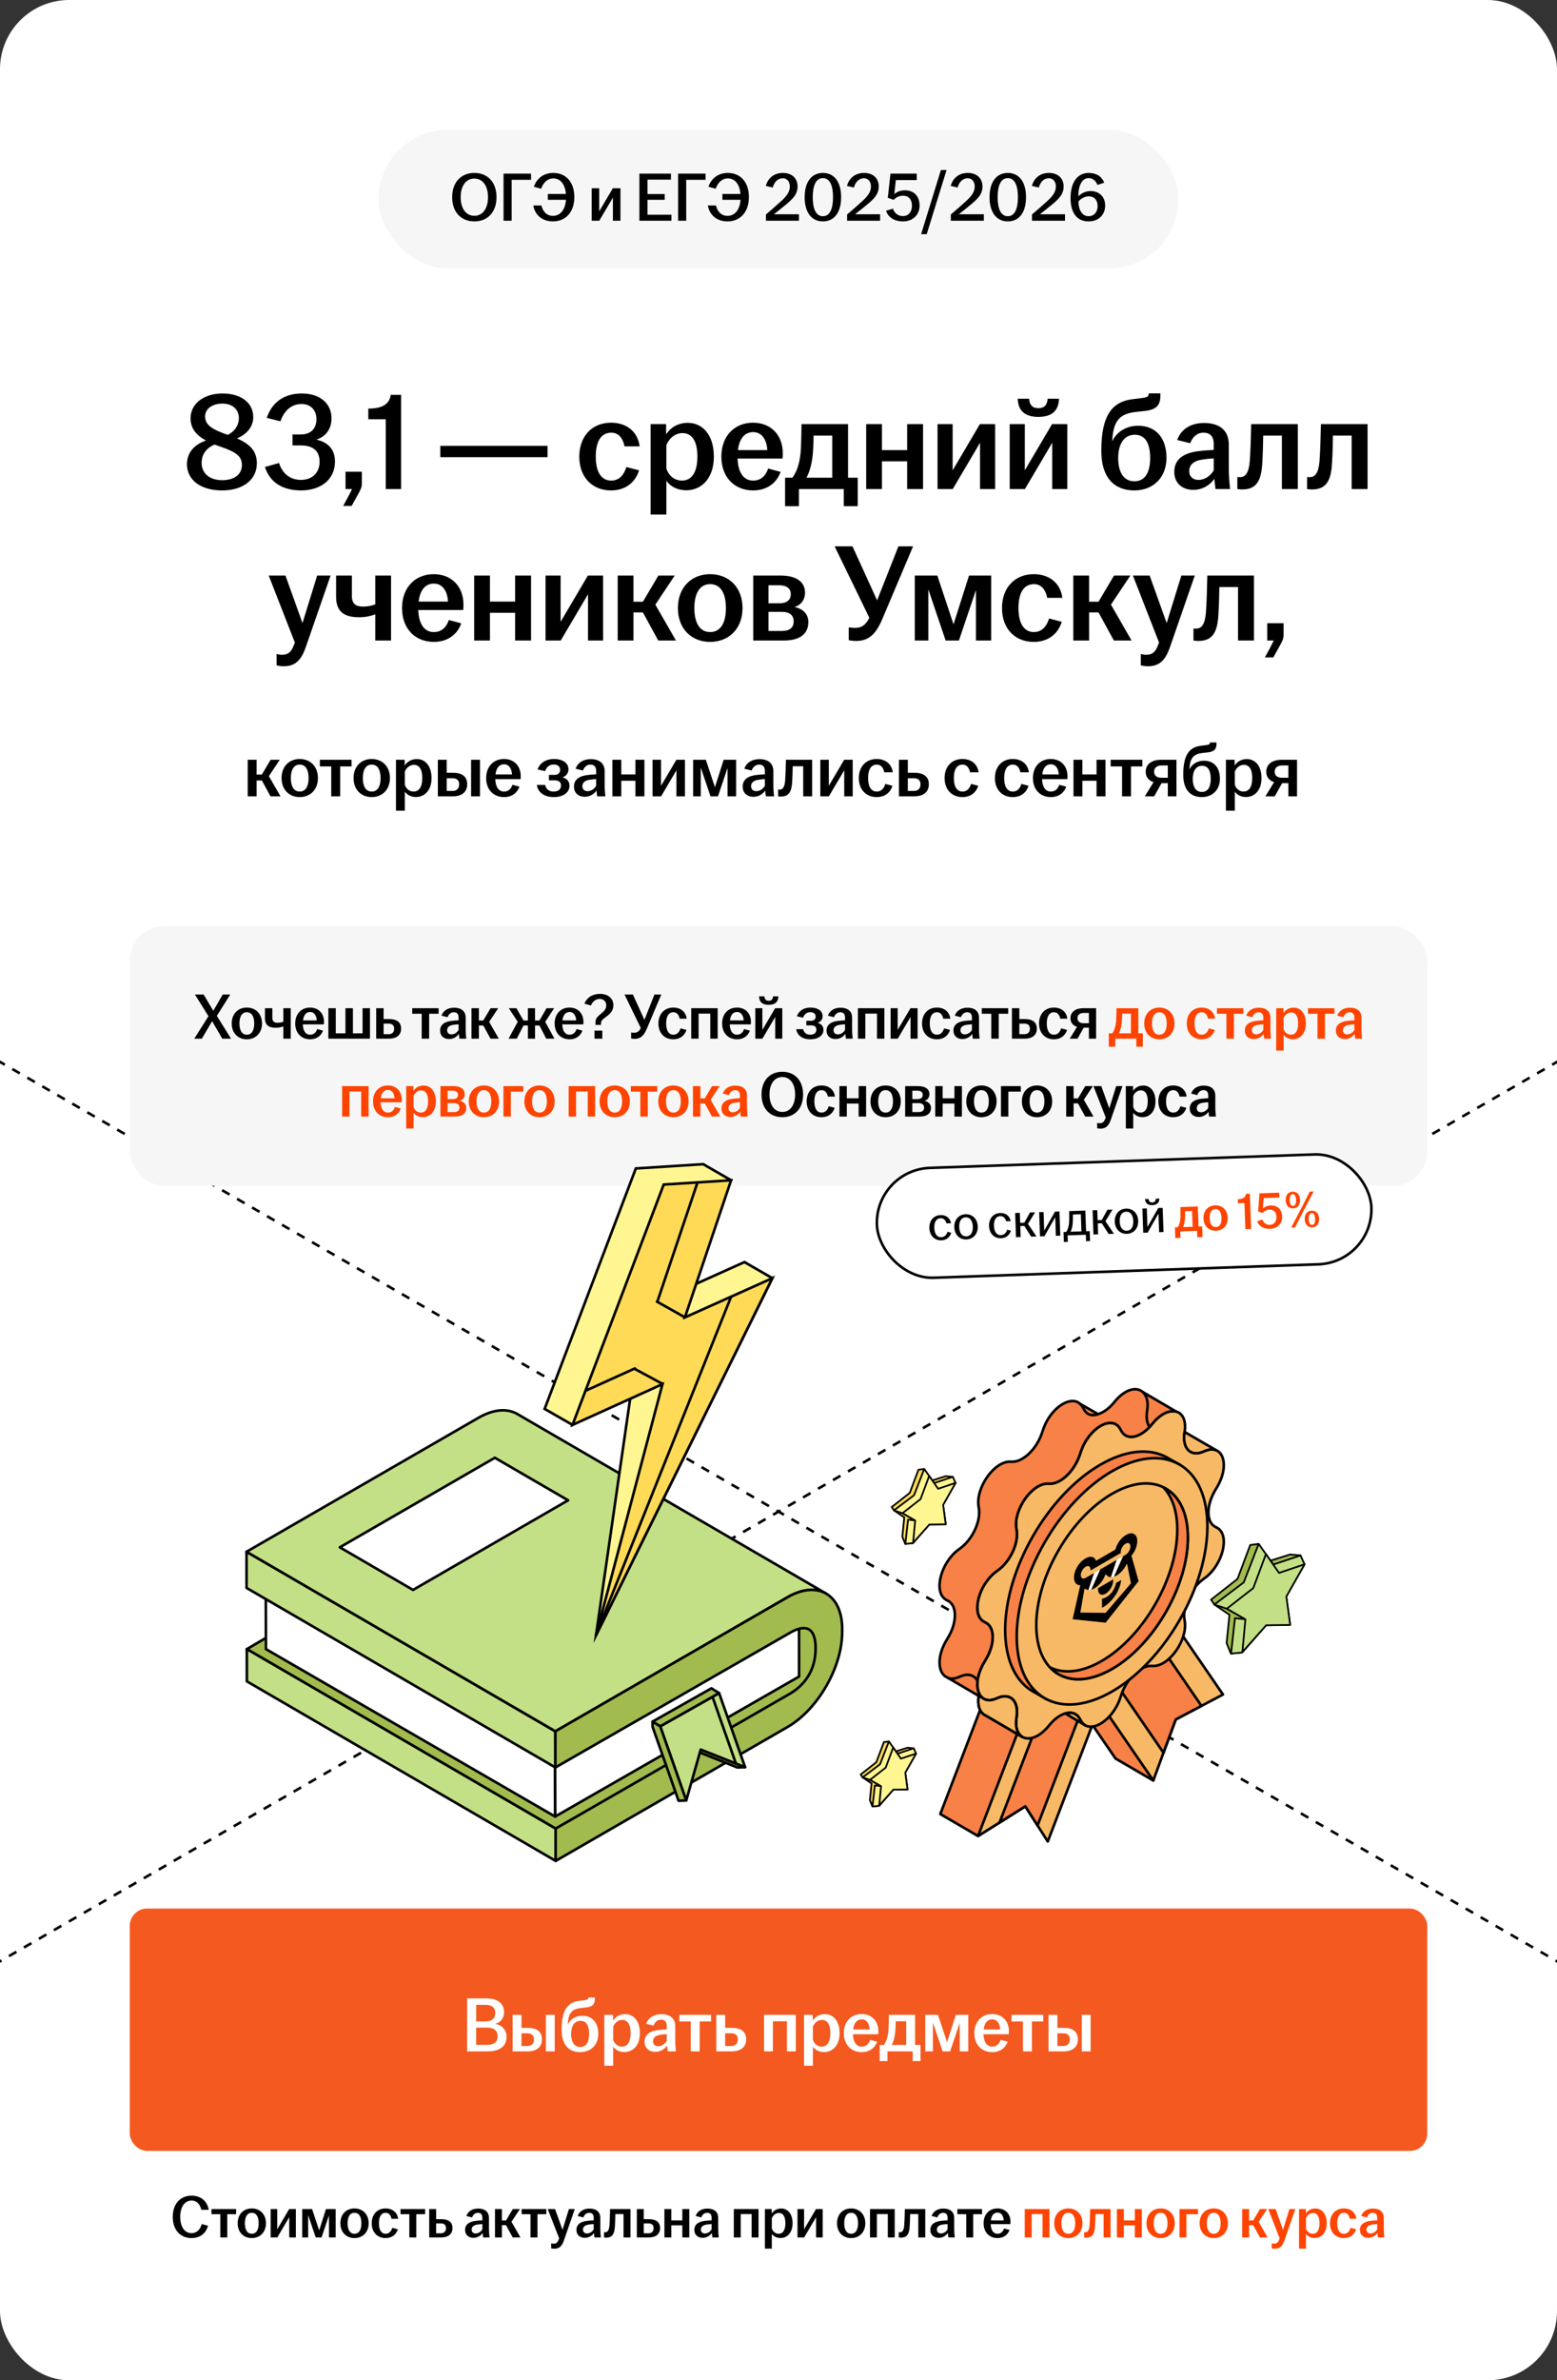 <?xml version="1.0" encoding="UTF-8"?> <svg xmlns="http://www.w3.org/2000/svg" width="360" height="550" viewBox="0 0 360 550" fill="none"><rect x="0" y="0" width="360" height="550" fill="#333333" stroke="none"/><g clip-path="url(#clip0_38143_31041)"><rect width="360" height="550" rx="16" fill="white"></rect><path d="M-205 127.027L564.768 571.4" stroke="black" stroke-width="0.6" stroke-linejoin="round" stroke-dasharray="2 2"></path><path d="M565 127.027L-204.768 571.4" stroke="black" stroke-width="0.6" stroke-linejoin="round" stroke-dasharray="2 2"></path><rect x="87.5" y="30" width="185" height="32" rx="16" fill="#F6F6F6"></rect><path d="M109.682 51.16C106.658 51.16 104.546 49.064 104.546 45.56C104.546 42.056 106.658 39.96 109.682 39.96C112.706 39.96 114.802 42.056 114.802 45.56C114.802 49.064 112.706 51.16 109.682 51.16ZM106.514 45.56C106.514 48.136 107.714 49.864 109.682 49.864C111.634 49.864 112.834 48.136 112.834 45.56C112.834 42.984 111.634 41.256 109.682 41.256C107.714 41.256 106.514 42.984 106.514 45.56ZM116.43 51V40.12H122.782V41.544H118.302V51H116.43ZM127.853 51.16C125.341 51.16 123.677 49.656 123.309 47.48H125.181C125.485 48.776 126.349 49.88 127.853 49.88C129.565 49.88 130.701 48.44 130.861 46.168H126.669V44.824H130.845C130.669 42.616 129.597 41.224 127.933 41.224C126.429 41.224 125.533 42.424 125.117 43.608L123.437 43.16C124.061 41.32 125.581 39.96 127.933 39.96C130.797 39.96 132.797 42.024 132.797 45.544C132.797 49.064 130.733 51.16 127.853 51.16ZM136.801 51V43.496H138.545V48.84L141.697 43.496H143.457V51H141.713V45.656L138.561 51H136.801ZM147.836 51V40.12H155.132V41.512H149.708V44.84H153.692V46.168H149.708V49.608H155.244V51H147.836ZM156.789 51V40.12H163.141V41.544H158.661V51H156.789ZM168.212 51.16C165.7 51.16 164.036 49.656 163.668 47.48H165.54C165.844 48.776 166.708 49.88 168.212 49.88C169.924 49.88 171.06 48.44 171.22 46.168H167.028V44.824H171.204C171.028 42.616 169.956 41.224 168.292 41.224C166.788 41.224 165.892 42.424 165.476 43.608L163.796 43.16C164.42 41.32 165.94 39.96 168.292 39.96C171.156 39.96 173.156 42.024 173.156 45.544C173.156 49.064 171.092 51.16 168.212 51.16ZM177.097 49.56C178.185 48.632 179.529 47.464 180.441 46.632C182.009 45.24 182.617 44.264 182.617 43.08C182.617 42.024 182.025 41.192 181.001 41.192C179.817 41.192 179.033 42.056 178.664 43.336L177.065 42.952C177.593 41.064 179.049 39.96 181.016 39.96C183.049 39.96 184.409 41.144 184.409 43.08C184.409 44.872 183.369 45.96 181.353 47.576C180.521 48.264 179.753 48.872 178.937 49.512H184.729V51H177.097V49.56ZM190.271 51.16C187.647 51.16 186.047 49.08 186.047 45.56C186.047 42.04 187.647 39.96 190.271 39.96C192.895 39.96 194.479 42.04 194.479 45.56C194.479 49.08 192.895 51.16 190.271 51.16ZM187.919 45.56C187.919 48.28 188.671 49.96 190.271 49.96C191.855 49.96 192.607 48.28 192.607 45.56C192.607 42.84 191.855 41.16 190.271 41.16C188.671 41.16 187.919 42.84 187.919 45.56ZM195.862 49.56C196.95 48.632 198.294 47.464 199.206 46.632C200.774 45.24 201.382 44.264 201.382 43.08C201.382 42.024 200.79 41.192 199.766 41.192C198.582 41.192 197.798 42.056 197.43 43.336L195.83 42.952C196.358 41.064 197.814 39.96 199.782 39.96C201.814 39.96 203.174 41.144 203.174 43.08C203.174 44.872 202.134 45.96 200.118 47.576C199.286 48.264 198.518 48.872 197.702 49.512H203.494V51H195.862V49.56ZM208.795 51.16C206.811 51.16 205.387 50.264 204.859 48.696L206.459 48.216C206.827 49.24 207.579 49.928 208.795 49.928C210.027 49.928 210.859 48.984 210.859 47.528C210.859 46.104 210.107 45.224 208.795 45.224C207.899 45.224 207.163 45.624 206.635 46.184L205.275 45.704L205.883 40.12H211.963V41.608H207.131L206.779 44.84C207.339 44.328 208.219 43.976 209.211 43.976C211.307 43.976 212.619 45.304 212.619 47.496C212.619 49.672 211.035 51.16 208.795 51.16ZM212.974 54.104L217.55 39.288H218.862L214.27 54.104H212.974ZM219.847 49.56C220.935 48.632 222.279 47.464 223.191 46.632C224.759 45.24 225.367 44.264 225.367 43.08C225.367 42.024 224.775 41.192 223.751 41.192C222.567 41.192 221.783 42.056 221.414 43.336L219.815 42.952C220.343 41.064 221.799 39.96 223.766 39.96C225.799 39.96 227.159 41.144 227.159 43.08C227.159 44.872 226.119 45.96 224.103 47.576C223.271 48.264 222.503 48.872 221.687 49.512H227.479V51H219.847V49.56ZM233.021 51.16C230.397 51.16 228.797 49.08 228.797 45.56C228.797 42.04 230.397 39.96 233.021 39.96C235.645 39.96 237.229 42.04 237.229 45.56C237.229 49.08 235.645 51.16 233.021 51.16ZM230.669 45.56C230.669 48.28 231.421 49.96 233.021 49.96C234.605 49.96 235.357 48.28 235.357 45.56C235.357 42.84 234.605 41.16 233.021 41.16C231.421 41.16 230.669 42.84 230.669 45.56ZM238.612 49.56C239.7 48.632 241.044 47.464 241.956 46.632C243.524 45.24 244.132 44.264 244.132 43.08C244.132 42.024 243.54 41.192 242.516 41.192C241.332 41.192 240.548 42.056 240.18 43.336L238.58 42.952C239.108 41.064 240.564 39.96 242.532 39.96C244.564 39.96 245.924 41.144 245.924 43.08C245.924 44.872 244.884 45.96 242.868 47.576C242.036 48.264 241.268 48.872 240.452 49.512H246.244V51H238.612V49.56ZM251.689 51.16C249.129 51.16 247.529 49.368 247.529 45.752C247.529 42.024 249.193 39.96 251.721 39.96C253.513 39.96 254.793 40.808 255.305 42.216L253.737 42.728C253.417 41.88 252.761 41.16 251.721 41.16C250.297 41.16 249.337 42.584 249.337 45.336V45.368C249.961 44.68 250.985 44.152 252.169 44.152C254.041 44.152 255.529 45.336 255.529 47.528C255.529 49.576 254.057 51.16 251.689 51.16ZM249.353 46.568C249.385 48.6 250.249 49.96 251.689 49.96C253.017 49.96 253.785 48.936 253.785 47.608C253.785 46.312 253.065 45.368 251.769 45.368C250.841 45.368 249.913 45.88 249.353 46.568Z" fill="black"></path><path d="M51.357 113.32C46.365 113.32 43.229 110.888 43.229 107.272C43.229 104.552 44.989 102.664 47.645 101.8C45.341 100.552 44.061 98.984 44.061 96.648C44.061 93.288 47.101 90.92 51.453 90.92C55.837 90.92 58.557 93.16 58.557 96.36C58.557 98.6 57.053 100.392 54.781 101.288C57.789 102.6 59.389 104.232 59.389 107.048C59.389 110.696 56.381 113.32 51.357 113.32ZM46.621 106.984C46.621 109.224 48.285 110.952 51.389 110.952C54.461 110.952 55.933 109.384 55.933 107.464C55.933 105.576 54.813 104.52 51.229 103.304C50.653 103.112 50.141 102.92 49.629 102.728C47.741 103.496 46.621 104.936 46.621 106.984ZM47.421 96.232C47.421 98.216 49.085 99.24 52.669 100.488C54.301 99.688 55.229 98.216 55.229 96.616C55.229 94.664 53.821 93.256 51.421 93.256C49.085 93.256 47.421 94.472 47.421 96.232ZM69.61 113.32C65.322 113.32 62.378 111.432 61.258 107.912L64.522 106.984C65.226 109.32 67.018 110.888 69.578 110.888C72.234 110.888 73.898 109.192 73.898 106.696C73.898 104.264 72.426 102.92 69.578 102.92H67.626V100.392H69.482C71.978 100.392 73.162 98.952 73.162 96.84C73.162 94.824 71.914 93.352 69.674 93.352C67.306 93.352 65.642 95.016 64.842 97.352L61.674 96.552C62.89 93 65.642 90.92 69.77 90.92C73.962 90.92 76.65 93.192 76.65 96.68C76.65 99.048 75.37 100.872 73.162 101.576C75.722 102.184 77.45 103.688 77.45 106.664C77.45 110.76 74.218 113.32 69.61 113.32ZM79.348 116.904C80.052 115.624 80.788 114.28 81.396 113H79.892V109H83.668V111.592C83.668 112.584 83.476 112.936 82.932 113.96L81.3 116.904H79.348ZM89.19 113V96.872H85.158V94.408C88.39 94.408 90.022 93.416 90.342 91.24H92.742V113H89.19ZM101.799 105.64V103.016H126.599V105.64H101.799ZM141.269 113.32C136.949 113.32 133.941 110.28 133.941 105.512C133.941 100.744 136.949 97.672 141.269 97.672C144.981 97.672 147.477 99.816 147.893 103.144H144.405C144.053 101.384 143.125 99.976 141.333 99.976C138.805 99.976 137.749 102.28 137.749 105.48C137.749 108.712 138.805 111.048 141.333 111.048C143.253 111.048 144.341 109.576 144.821 107.912L147.765 108.68C146.869 111.496 144.629 113.32 141.269 113.32ZM150.43 118.888V97.992H154.014V100.36C154.942 98.92 156.606 97.704 159.038 97.704C162.366 97.704 165.054 100.392 165.054 105.512C165.054 110.632 162.11 113.288 158.686 113.288C156.542 113.288 154.91 112.328 154.078 111.08V118.888H150.43ZM154.078 108.232C154.558 109.864 155.934 111.048 157.662 111.048C159.934 111.048 161.246 109.128 161.246 105.512C161.246 101.864 159.966 100.072 157.79 100.072C156.126 100.072 154.686 101.288 154.078 102.856V108.232ZM174.145 113.32C169.825 113.32 166.785 110.28 166.785 105.512C166.785 100.744 169.825 97.672 174.113 97.672C178.177 97.672 180.993 100.456 180.993 104.744C180.993 105.256 180.961 105.64 180.929 105.96H170.529C170.657 108.968 171.777 111.048 174.145 111.048C176.097 111.048 177.121 109.736 177.601 108.264L180.481 109.032C179.617 111.496 177.441 113.32 174.145 113.32ZM170.625 104.008H177.409C177.313 101.928 176.353 99.848 174.145 99.848C172.033 99.848 170.913 101.544 170.625 104.008ZM181.519 116.968V110.376H183.215C184.303 108.936 184.879 106.92 185.103 104.712C185.231 103.112 185.263 101.32 185.327 97.992H196.079V110.376H198.319V116.968H195.087V113H184.719V116.968H181.519ZM186.479 110.376H192.431V100.648H188.111C188.111 102.088 188.047 103.528 187.919 105.032C187.695 107.24 187.215 108.968 186.479 110.376ZM200.274 113V97.992H203.922V104.008H209.746V97.992H213.426V113H209.746V106.6H203.922V113H200.274ZM216.774 113V97.992H220.262V108.68L226.566 97.992H230.086V113H226.598V102.312L220.294 113H216.774ZM233.462 113V97.992H236.95V108.68L243.254 97.992H246.774V113H243.286V102.312L236.982 113H233.462ZM235.318 92.136H237.942C238.07 93.544 238.646 94.312 240.086 94.312C241.526 94.312 242.102 93.544 242.23 92.136H244.854C244.79 94.664 243.446 96.328 240.086 96.328C236.726 96.328 235.382 94.664 235.318 92.136ZM262.284 113.32C257.676 113.32 254.636 110.44 254.636 104.136C254.636 95.848 257.228 92.776 261.932 92.232L264.012 91.976C265.292 91.816 265.612 91.56 265.612 90.984V90.888H268.3V91.336C268.3 93.576 267.468 94.632 264.78 94.952L262.7 95.176C259.084 95.56 257.516 97.032 257.196 101.352L257.164 101.96C258.124 99.88 260.332 98.376 263.148 98.376C267.244 98.376 269.708 101.192 269.708 105.8C269.708 110.376 266.604 113.32 262.284 113.32ZM258.54 105.832C258.54 109.032 259.756 111.208 262.284 111.208C264.844 111.208 265.932 109.032 265.932 105.832C265.932 102.664 264.94 100.456 262.38 100.456C259.852 100.456 258.54 102.664 258.54 105.832ZM275.924 113.192C273.268 113.192 271.508 111.56 271.508 109.032C271.508 105.96 273.876 104.616 277.236 104.232C278.484 104.072 279.7 104.008 280.628 103.976V102.6C280.628 100.84 279.796 99.976 278.26 99.976C276.756 99.976 275.7 101.032 275.188 102.408L272.18 101.672C273.108 99.08 275.412 97.736 278.42 97.736C281.78 97.736 284.116 99.304 284.116 102.696V108.488C284.116 110.088 284.276 111.688 284.404 113H281.044C280.948 112.296 280.82 111.368 280.788 110.632C279.86 111.976 278.132 113.192 275.924 113.192ZM274.964 108.84C274.964 110.152 275.828 110.888 277.108 110.888C278.58 110.888 279.892 109.96 280.628 108.68V105.928C279.732 105.96 278.836 106.056 277.844 106.216C276.02 106.504 274.964 107.4 274.964 108.84ZM287.209 113.096C286.825 113.096 286.473 113.064 286.089 113V110.216C286.281 110.248 286.473 110.248 286.729 110.248C287.913 110.248 288.745 109.352 288.969 106.504C289.129 104.264 289.225 101.352 289.289 97.992H300.073V113H296.393V100.648H292.073C292.041 102.728 291.977 105.096 291.849 107.08C291.625 111.144 290.473 113.096 287.209 113.096ZM303.334 113.096C302.95 113.096 302.598 113.064 302.214 113V110.216C302.406 110.248 302.598 110.248 302.854 110.248C304.038 110.248 304.87 109.352 305.094 106.504C305.254 104.264 305.35 101.352 305.414 97.992H316.198V113H312.518V100.648H308.198C308.166 102.728 308.102 105.096 307.974 107.08C307.75 111.144 306.598 113.096 303.334 113.096ZM65.556 153.952C65.012 153.952 64.372 153.856 63.956 153.728V151.104C64.276 151.2 64.756 151.296 65.204 151.296C66.612 151.296 67.348 150.656 67.924 149.12L68.18 148.48L62.132 132.992H66.004L69.94 143.968L73.332 132.992H76.436L70.676 149.6C69.588 152.704 68.148 153.952 65.556 153.952ZM86.767 141.952C85.935 142.272 84.687 142.624 83.055 142.624C79.823 142.624 77.711 141.536 77.711 137.92V132.992H81.359V137.696C81.359 139.52 82.255 140.16 83.951 140.16C85.007 140.16 85.967 139.968 86.767 139.648V132.992H90.415V148H86.767V141.952ZM100.317 148.32C95.997 148.32 92.957 145.28 92.957 140.512C92.957 135.744 95.997 132.672 100.285 132.672C104.349 132.672 107.165 135.456 107.165 139.744C107.165 140.256 107.133 140.64 107.101 140.96H96.701C96.829 143.968 97.949 146.048 100.317 146.048C102.269 146.048 103.293 144.736 103.773 143.264L106.653 144.032C105.789 146.496 103.613 148.32 100.317 148.32ZM96.797 139.008H103.581C103.485 136.928 102.525 134.848 100.317 134.848C98.205 134.848 97.085 136.544 96.797 139.008ZM109.634 148V132.992H113.282V139.008H119.106V132.992H122.786V148H119.106V141.6H113.282V148H109.634ZM126.134 148V132.992H129.622V143.68L135.926 132.992H139.446V148H135.958V137.312L129.654 148H126.134ZM142.821 148V132.992H146.469V139.04H148.645L152.229 132.992H156.005L151.525 139.712L156.293 148H152.197L148.645 141.504H146.469V148H142.821ZM164.194 148.32C159.874 148.32 156.738 145.28 156.738 140.512C156.738 135.712 159.874 132.672 164.194 132.672C168.514 132.672 171.682 135.712 171.682 140.512C171.682 145.28 168.514 148.32 164.194 148.32ZM160.546 140.512C160.546 143.712 161.666 146.048 164.194 146.048C166.754 146.048 167.842 143.712 167.842 140.512C167.842 137.312 166.754 134.976 164.194 134.976C161.666 134.976 160.546 137.312 160.546 140.512ZM174.165 148V132.992H180.501C184.021 132.992 186.133 134.368 186.133 136.96C186.133 138.528 185.237 139.84 183.669 140.256C185.493 140.608 186.901 141.76 186.901 143.744C186.901 146.368 185.045 148 181.301 148H174.165ZM177.685 145.792H180.821C182.645 145.792 183.509 144.96 183.509 143.584C183.509 142.208 182.613 141.376 180.789 141.376H177.685V145.792ZM177.685 139.392H180.277C181.941 139.392 182.837 138.624 182.837 137.28C182.837 136 181.909 135.232 180.149 135.232H177.685V139.392ZM198 148.096C197.391 148.096 196.752 148.032 196.24 147.936V144.96C196.72 145.024 197.168 145.088 197.648 145.088C199.376 145.088 200.24 144.256 201.008 142.752L192.976 126.24H197.104L202.8 138.72L207.728 126.24H211.12L204.016 143.008C202.576 146.4 200.976 148.096 198 148.096ZM211.509 148V132.992H216.725L220.469 144.256L224.053 132.992H229.173V148H225.653V136.352L221.717 148H218.645L214.645 136.192V148H211.509ZM239.004 148.32C234.684 148.32 231.676 145.28 231.676 140.512C231.676 135.744 234.684 132.672 239.004 132.672C242.716 132.672 245.212 134.816 245.628 138.144H242.14C241.788 136.384 240.86 134.976 239.068 134.976C236.54 134.976 235.484 137.28 235.484 140.48C235.484 143.712 236.54 146.048 239.068 146.048C240.988 146.048 242.076 144.576 242.556 142.912L245.5 143.68C244.604 146.496 242.364 148.32 239.004 148.32ZM248.165 148V132.992H251.813V139.04H253.989L257.573 132.992H261.349L256.869 139.712L261.637 148H257.541L253.989 141.504H251.813V148H248.165ZM265.368 153.952C264.824 153.952 264.184 153.856 263.768 153.728V151.104C264.088 151.2 264.568 151.296 265.016 151.296C266.424 151.296 267.16 150.656 267.736 149.12L267.992 148.48L261.944 132.992H265.816L269.752 143.968L273.144 132.992H276.248L270.488 149.6C269.4 152.704 267.96 153.952 265.368 153.952ZM277.069 148.096C276.685 148.096 276.333 148.064 275.949 148V145.216C276.141 145.248 276.333 145.248 276.589 145.248C277.773 145.248 278.605 144.352 278.829 141.504C278.989 139.264 279.085 136.352 279.149 132.992H289.933V148H286.253V135.648H281.933C281.901 137.728 281.837 140.096 281.709 142.08C281.485 146.144 280.333 148.096 277.069 148.096ZM292.458 151.904C293.162 150.624 293.898 149.28 294.506 148H293.002V144H296.778V146.592C296.778 147.584 296.586 147.936 296.042 148.96L294.41 151.904H292.458Z" fill="black"></path><path d="M57.274 184V175.558H59.326V178.96H60.55L62.566 175.558H64.69L62.17 179.338L64.852 184H62.548L60.55 180.346H59.326V184H57.274ZM69.297 184.18C66.867 184.18 65.103 182.47 65.103 179.788C65.103 177.088 66.867 175.378 69.297 175.378C71.727 175.378 73.509 177.088 73.509 179.788C73.509 182.47 71.727 184.18 69.297 184.18ZM67.245 179.788C67.245 181.588 67.875 182.902 69.297 182.902C70.737 182.902 71.349 181.588 71.349 179.788C71.349 177.988 70.737 176.674 69.297 176.674C67.875 176.674 67.245 177.988 67.245 179.788ZM76.585 184V177.088H73.957V175.558H81.284V177.088H78.656V184H76.585ZM85.943 184.18C83.513 184.18 81.749 182.47 81.749 179.788C81.749 177.088 83.513 175.378 85.943 175.378C88.373 175.378 90.155 177.088 90.155 179.788C90.155 182.47 88.373 184.18 85.943 184.18ZM83.891 179.788C83.891 181.588 84.521 182.902 85.943 182.902C87.383 182.902 87.995 181.588 87.995 179.788C87.995 177.988 87.383 176.674 85.943 176.674C84.521 176.674 83.891 177.988 83.891 179.788ZM91.552 187.312V175.558H93.568V176.89C94.09 176.08 95.026 175.396 96.394 175.396C98.266 175.396 99.778 176.908 99.778 179.788C99.778 182.668 98.122 184.162 96.196 184.162C94.99 184.162 94.072 183.622 93.604 182.92V187.312H91.552ZM93.604 181.318C93.874 182.236 94.648 182.902 95.62 182.902C96.898 182.902 97.636 181.822 97.636 179.788C97.636 177.736 96.916 176.728 95.692 176.728C94.756 176.728 93.946 177.412 93.604 178.294V181.318ZM101.237 184V175.558H103.289V178.564H104.747C106.745 178.564 108.023 179.356 108.023 181.21C108.023 183.046 106.745 184 104.747 184H101.237ZM103.289 182.758H104.657C105.665 182.758 106.169 182.128 106.169 181.228C106.169 180.328 105.629 179.824 104.657 179.824H103.289V182.758ZM108.923 184V175.558H110.975V184H108.923ZM116.546 184.18C114.116 184.18 112.406 182.47 112.406 179.788C112.406 177.106 114.116 175.378 116.528 175.378C118.814 175.378 120.398 176.944 120.398 179.356C120.398 179.644 120.38 179.86 120.362 180.04H114.512C114.583 181.732 115.214 182.902 116.546 182.902C117.644 182.902 118.22 182.164 118.49 181.336L120.11 181.768C119.624 183.154 118.4 184.18 116.546 184.18ZM114.566 178.942H118.382C118.328 177.772 117.788 176.602 116.546 176.602C115.358 176.602 114.728 177.556 114.566 178.942ZM128.072 184.18C125.822 184.18 124.4 183.118 124.112 181.372H126.038C126.272 182.362 126.92 182.902 128.018 182.902C129.152 182.902 129.71 182.308 129.71 181.498C129.71 180.76 129.278 180.31 128.198 180.31H126.92V179.05H128.18C129.08 179.05 129.512 178.582 129.512 177.88C129.512 177.16 129.008 176.656 128.018 176.656C126.992 176.656 126.362 177.268 126.02 178.186L124.292 177.79C124.85 176.224 126.29 175.378 128.072 175.378C130.088 175.378 131.438 176.296 131.438 177.754C131.438 178.618 130.934 179.356 130.016 179.626C131.042 179.842 131.672 180.508 131.672 181.588C131.672 183.136 130.178 184.18 128.072 184.18ZM135.195 184.108C133.701 184.108 132.711 183.19 132.711 181.768C132.711 180.04 134.043 179.284 135.933 179.068C136.635 178.978 137.319 178.942 137.841 178.924V178.15C137.841 177.16 137.373 176.674 136.509 176.674C135.663 176.674 135.069 177.268 134.781 178.042L133.089 177.628C133.611 176.17 134.907 175.414 136.599 175.414C138.489 175.414 139.803 176.296 139.803 178.204V181.462C139.803 182.362 139.893 183.262 139.965 184H138.075C138.021 183.604 137.949 183.082 137.931 182.668C137.409 183.424 136.437 184.108 135.195 184.108ZM134.655 181.66C134.655 182.398 135.141 182.812 135.861 182.812C136.689 182.812 137.427 182.29 137.841 181.57V180.022C137.337 180.04 136.833 180.094 136.275 180.184C135.249 180.346 134.655 180.85 134.655 181.66ZM141.597 184V175.558H143.649V178.942H146.925V175.558H148.995V184H146.925V180.4H143.649V184H141.597ZM150.878 184V175.558H152.84V181.57L156.386 175.558H158.366V184H156.404V177.988L152.858 184H150.878ZM160.265 184V175.558H163.199L165.305 181.894L167.321 175.558H170.201V184H168.221V177.448L166.007 184H164.279L162.029 177.358V184H160.265ZM174.201 184.108C172.707 184.108 171.717 183.19 171.717 181.768C171.717 180.04 173.049 179.284 174.939 179.068C175.641 178.978 176.325 178.942 176.847 178.924V178.15C176.847 177.16 176.379 176.674 175.515 176.674C174.669 176.674 174.075 177.268 173.787 178.042L172.095 177.628C172.617 176.17 173.913 175.414 175.605 175.414C177.495 175.414 178.809 176.296 178.809 178.204V181.462C178.809 182.362 178.899 183.262 178.971 184H177.081C177.027 183.604 176.955 183.082 176.937 182.668C176.415 183.424 175.443 184.108 174.201 184.108ZM173.661 181.66C173.661 182.398 174.147 182.812 174.867 182.812C175.695 182.812 176.433 182.29 176.847 181.57V180.022C176.343 180.04 175.839 180.094 175.281 180.184C174.255 180.346 173.661 180.85 173.661 181.66ZM180.548 184.054C180.332 184.054 180.134 184.036 179.918 184V182.434C180.026 182.452 180.134 182.452 180.278 182.452C180.944 182.452 181.412 181.948 181.538 180.346C181.628 179.086 181.682 177.448 181.718 175.558H187.784V184H185.714V177.052H183.284C183.266 178.222 183.23 179.554 183.158 180.67C183.032 182.956 182.384 184.054 180.548 184.054ZM189.673 184V175.558H191.635V181.57L195.181 175.558H197.161V184H195.199V177.988L191.653 184H189.673ZM202.695 184.18C200.265 184.18 198.573 182.47 198.573 179.788C198.573 177.106 200.265 175.378 202.695 175.378C204.783 175.378 206.187 176.584 206.421 178.456H204.459C204.261 177.466 203.739 176.674 202.731 176.674C201.309 176.674 200.715 177.97 200.715 179.77C200.715 181.588 201.309 182.902 202.731 182.902C203.811 182.902 204.423 182.074 204.693 181.138L206.349 181.57C205.845 183.154 204.585 184.18 202.695 184.18ZM207.849 184V175.558H209.901V178.564H211.413C213.447 178.564 214.761 179.356 214.761 181.21C214.761 183.046 213.447 184 211.413 184H207.849ZM209.901 182.758H211.323C212.331 182.758 212.835 182.128 212.835 181.228C212.835 180.328 212.295 179.824 211.323 179.824H209.901V182.758ZM222.524 184.18C220.094 184.18 218.402 182.47 218.402 179.788C218.402 177.106 220.094 175.378 222.524 175.378C224.612 175.378 226.016 176.584 226.25 178.456H224.288C224.09 177.466 223.568 176.674 222.56 176.674C221.138 176.674 220.544 177.97 220.544 179.77C220.544 181.588 221.138 182.902 222.56 182.902C223.64 182.902 224.252 182.074 224.522 181.138L226.178 181.57C225.674 183.154 224.414 184.18 222.524 184.18ZM234.16 184.18C231.73 184.18 230.038 182.47 230.038 179.788C230.038 177.106 231.73 175.378 234.16 175.378C236.248 175.378 237.652 176.584 237.886 178.456H235.924C235.726 177.466 235.204 176.674 234.196 176.674C232.774 176.674 232.18 177.97 232.18 179.77C232.18 181.588 232.774 182.902 234.196 182.902C235.276 182.902 235.888 182.074 236.158 181.138L237.814 181.57C237.31 183.154 236.05 184.18 234.16 184.18ZM242.967 184.18C240.537 184.18 238.827 182.47 238.827 179.788C238.827 177.106 240.537 175.378 242.949 175.378C245.235 175.378 246.819 176.944 246.819 179.356C246.819 179.644 246.801 179.86 246.783 180.04H240.933C241.005 181.732 241.635 182.902 242.967 182.902C244.065 182.902 244.641 182.164 244.911 181.336L246.531 181.768C246.045 183.154 244.821 184.18 242.967 184.18ZM240.987 178.942H244.803C244.749 177.772 244.209 176.602 242.967 176.602C241.779 176.602 241.149 177.556 240.987 178.942ZM248.208 184V175.558H250.26V178.942H253.536V175.558H255.606V184H253.536V180.4H250.26V184H248.208ZM259.433 184V177.088H256.805V175.558H264.131V177.088H261.503V184H259.433ZM270.011 184V180.958H268.571L266.861 184H264.701L266.717 180.724C265.601 180.364 264.899 179.572 264.899 178.312C264.899 176.548 266.357 175.558 268.409 175.558H272.009V184H270.011ZM266.843 178.312C266.843 179.176 267.437 179.716 268.517 179.716H270.011V176.872H268.553C267.455 176.872 266.843 177.448 266.843 178.312ZM277.885 184.18C275.293 184.18 273.583 182.56 273.583 179.014C273.583 174.352 275.041 172.624 277.687 172.318L278.857 172.174C279.577 172.084 279.757 171.94 279.757 171.616V171.562H281.269V171.814C281.269 173.074 280.801 173.668 279.289 173.848L278.119 173.974C276.085 174.19 275.203 175.018 275.023 177.448L275.005 177.79C275.545 176.62 276.787 175.774 278.371 175.774C280.675 175.774 282.061 177.358 282.061 179.95C282.061 182.524 280.315 184.18 277.885 184.18ZM275.779 179.968C275.779 181.768 276.463 182.992 277.885 182.992C279.325 182.992 279.937 181.768 279.937 179.968C279.937 178.186 279.379 176.944 277.939 176.944C276.517 176.944 275.779 178.186 275.779 179.968ZM283.452 187.312V175.558H285.468V176.89C285.99 176.08 286.926 175.396 288.294 175.396C290.166 175.396 291.678 176.908 291.678 179.788C291.678 182.668 290.022 184.162 288.096 184.162C286.89 184.162 285.972 183.622 285.504 182.92V187.312H283.452ZM285.504 181.318C285.774 182.236 286.548 182.902 287.52 182.902C288.798 182.902 289.536 181.822 289.536 179.788C289.536 177.736 288.816 176.728 287.592 176.728C286.656 176.728 285.846 177.412 285.504 178.294V181.318ZM297.89 184V180.958H296.45L294.74 184H292.58L294.596 180.724C293.48 180.364 292.778 179.572 292.778 178.312C292.778 176.548 294.236 175.558 296.288 175.558H299.888V184H297.89ZM294.722 178.312C294.722 179.176 295.316 179.716 296.396 179.716H297.89V176.872H296.432C295.334 176.872 294.722 177.448 294.722 178.312Z" fill="black"></path><rect x="30" y="214" width="300" height="60" rx="8" fill="#F6F6F6"></rect><path d="M51.397 240L49.042 235.965L46.672 240H44.917L48.202 234.81L45.067 229.8H47.092L49.312 233.565L51.502 229.8H53.242L50.137 234.735L53.422 240H51.397ZM57.069 240.15C55.044 240.15 53.574 238.725 53.574 236.49C53.574 234.24 55.044 232.815 57.069 232.815C59.094 232.815 60.579 234.24 60.579 236.49C60.579 238.725 59.094 240.15 57.069 240.15ZM55.359 236.49C55.359 237.99 55.884 239.085 57.069 239.085C58.269 239.085 58.779 237.99 58.779 236.49C58.779 234.99 58.269 233.895 57.069 233.895C55.884 233.895 55.359 234.99 55.359 236.49ZM65.507 237.165C65.118 237.315 64.532 237.48 63.767 237.48C62.252 237.48 61.263 236.97 61.263 235.275V232.965H62.972V235.17C62.972 236.025 63.392 236.325 64.188 236.325C64.683 236.325 65.132 236.235 65.507 236.085V232.965H67.218V240H65.507V237.165ZM71.709 240.15C69.684 240.15 68.259 238.725 68.259 236.49C68.259 234.255 69.684 232.815 71.694 232.815C73.599 232.815 74.919 234.12 74.919 236.13C74.919 236.37 74.904 236.55 74.889 236.7H70.014C70.074 238.11 70.599 239.085 71.709 239.085C72.624 239.085 73.104 238.47 73.329 237.78L74.679 238.14C74.274 239.295 73.254 240.15 71.709 240.15ZM70.059 235.785H73.239C73.194 234.81 72.744 233.835 71.709 233.835C70.719 233.835 70.194 234.63 70.059 235.785ZM75.926 240V232.965H77.636V238.77H79.871V232.965H81.596V238.77H83.831V232.965H85.541V240H75.926ZM86.982 240V232.965H88.692V235.47H89.952C91.647 235.47 92.742 236.13 92.742 237.675C92.742 239.205 91.647 240 89.952 240H86.982ZM88.692 238.965H89.877C90.717 238.965 91.137 238.44 91.137 237.69C91.137 236.94 90.687 236.52 89.877 236.52H88.692V238.965ZM97.501 240V234.24H95.311V232.965H101.417V234.24H99.227V240H97.501ZM103.829 240.09C102.584 240.09 101.759 239.325 101.759 238.14C101.759 236.7 102.869 236.07 104.444 235.89C105.029 235.815 105.599 235.785 106.034 235.77V235.125C106.034 234.3 105.644 233.895 104.924 233.895C104.219 233.895 103.724 234.39 103.484 235.035L102.074 234.69C102.509 233.475 103.589 232.845 104.999 232.845C106.574 232.845 107.669 233.58 107.669 235.17V237.885C107.669 238.635 107.744 239.385 107.804 240H106.229C106.184 239.67 106.124 239.235 106.109 238.89C105.674 239.52 104.864 240.09 103.829 240.09ZM103.379 238.05C103.379 238.665 103.784 239.01 104.384 239.01C105.074 239.01 105.689 238.575 106.034 237.975V236.685C105.614 236.7 105.194 236.745 104.729 236.82C103.874 236.955 103.379 237.375 103.379 238.05ZM109.014 240V232.965H110.724V235.8H111.744L113.424 232.965H115.194L113.094 236.115L115.329 240H113.409L111.744 236.955H110.724V240H109.014ZM117.589 240L119.704 236.1L117.649 232.965H119.404L121.039 235.8H122.059V232.965H123.709V235.8H124.729L126.364 232.965H128.119L126.064 236.115L128.194 240H126.289L124.729 236.955H123.709V240H122.059V236.955H121.039L119.494 240H117.589ZM131.692 240.15C129.667 240.15 128.242 238.725 128.242 236.49C128.242 234.255 129.667 232.815 131.677 232.815C133.582 232.815 134.902 234.12 134.902 236.13C134.902 236.37 134.887 236.55 134.872 236.7H129.997C130.057 238.11 130.582 239.085 131.692 239.085C132.607 239.085 133.087 238.47 133.312 237.78L134.662 238.14C134.257 239.295 133.237 240.15 131.692 240.15ZM130.042 235.785H133.222C133.177 234.81 132.727 233.835 131.692 233.835C130.702 233.835 130.177 234.63 130.042 235.785ZM137.686 236.295C137.686 235.44 137.986 235.035 138.796 234.36L139.231 234C139.786 233.535 140.176 233.04 140.176 232.29C140.176 231.45 139.591 230.82 138.661 230.82C137.656 230.82 136.981 231.495 136.636 232.335L135.121 231.915C135.691 230.49 136.981 229.65 138.736 229.65C140.521 229.65 141.826 230.655 141.826 232.26C141.826 233.49 141.166 234.18 140.206 234.9L139.711 235.275C139.126 235.725 138.961 235.995 138.961 236.49V236.82H137.686V236.295ZM137.461 240V238.14H139.261V240H137.461ZM146.752 240.045C146.467 240.045 146.167 240.015 145.927 239.97V238.575C146.152 238.605 146.362 238.635 146.587 238.635C147.397 238.635 147.802 238.245 148.162 237.54L144.397 229.8H146.332L149.002 235.65L151.312 229.8H152.902L149.572 237.66C148.897 239.25 148.147 240.045 146.752 240.045ZM155.672 240.15C153.647 240.15 152.237 238.725 152.237 236.49C152.237 234.255 153.647 232.815 155.672 232.815C157.412 232.815 158.582 233.82 158.777 235.38H157.142C156.977 234.555 156.542 233.895 155.702 233.895C154.517 233.895 154.022 234.975 154.022 236.475C154.022 237.99 154.517 239.085 155.702 239.085C156.602 239.085 157.112 238.395 157.337 237.615L158.717 237.975C158.297 239.295 157.247 240.15 155.672 240.15ZM159.816 240V232.965H165.936V240H164.226V234.21H161.526V240H159.816ZM170.416 240.15C168.391 240.15 166.966 238.725 166.966 236.49C166.966 234.255 168.391 232.815 170.401 232.815C172.306 232.815 173.626 234.12 173.626 236.13C173.626 236.37 173.611 236.55 173.596 236.7H168.721C168.781 238.11 169.306 239.085 170.416 239.085C171.331 239.085 171.811 238.47 172.036 237.78L173.386 238.14C172.981 239.295 171.961 240.15 170.416 240.15ZM168.766 235.785H171.946C171.901 234.81 171.451 233.835 170.416 233.835C169.426 233.835 168.901 234.63 168.766 235.785ZM174.633 240V232.965H176.268V237.975L179.223 232.965H180.873V240H179.238V234.99L176.283 240H174.633ZM175.503 230.22H176.733C176.793 230.88 177.063 231.24 177.738 231.24C178.413 231.24 178.683 230.88 178.743 230.22H179.973C179.943 231.405 179.313 232.185 177.738 232.185C176.163 232.185 175.533 231.405 175.503 230.22ZM187.394 240.15C185.519 240.15 184.334 239.265 184.094 237.81H185.699C185.894 238.635 186.434 239.085 187.349 239.085C188.294 239.085 188.759 238.59 188.759 237.915C188.759 237.3 188.399 236.925 187.499 236.925H186.434V235.875H187.484C188.234 235.875 188.594 235.485 188.594 234.9C188.594 234.3 188.174 233.88 187.349 233.88C186.494 233.88 185.969 234.39 185.684 235.155L184.244 234.825C184.709 233.52 185.909 232.815 187.394 232.815C189.074 232.815 190.199 233.58 190.199 234.795C190.199 235.515 189.779 236.13 189.014 236.355C189.869 236.535 190.394 237.09 190.394 237.99C190.394 239.28 189.149 240.15 187.394 240.15ZM193.179 240.09C191.934 240.09 191.109 239.325 191.109 238.14C191.109 236.7 192.219 236.07 193.794 235.89C194.379 235.815 194.949 235.785 195.384 235.77V235.125C195.384 234.3 194.994 233.895 194.274 233.895C193.569 233.895 193.074 234.39 192.834 235.035L191.424 234.69C191.859 233.475 192.939 232.845 194.349 232.845C195.924 232.845 197.019 233.58 197.019 235.17V237.885C197.019 238.635 197.094 239.385 197.154 240H195.579C195.534 239.67 195.474 239.235 195.459 238.89C195.024 239.52 194.214 240.09 193.179 240.09ZM192.729 238.05C192.729 238.665 193.134 239.01 193.734 239.01C194.424 239.01 195.039 238.575 195.384 237.975V236.685C194.964 236.7 194.544 236.745 194.079 236.82C193.224 236.955 192.729 237.375 192.729 238.05ZM198.364 240V232.965H204.484V240H202.774V234.21H200.074V240H198.364ZM205.919 240V232.965H207.554V237.975L210.509 232.965H212.159V240H210.524V234.99L207.569 240H205.919ZM216.622 240.15C214.597 240.15 213.187 238.725 213.187 236.49C213.187 234.255 214.597 232.815 216.622 232.815C218.362 232.815 219.532 233.82 219.727 235.38H218.092C217.927 234.555 217.492 233.895 216.652 233.895C215.467 233.895 214.972 234.975 214.972 236.475C214.972 237.99 215.467 239.085 216.652 239.085C217.552 239.085 218.062 238.395 218.287 237.615L219.667 237.975C219.247 239.295 218.197 240.15 216.622 240.15ZM222.521 240.09C221.276 240.09 220.451 239.325 220.451 238.14C220.451 236.7 221.561 236.07 223.136 235.89C223.721 235.815 224.291 235.785 224.726 235.77V235.125C224.726 234.3 224.336 233.895 223.616 233.895C222.911 233.895 222.416 234.39 222.176 235.035L220.766 234.69C221.201 233.475 222.281 232.845 223.691 232.845C225.266 232.845 226.361 233.58 226.361 235.17V237.885C226.361 238.635 226.436 239.385 226.496 240H224.921C224.876 239.67 224.816 239.235 224.801 238.89C224.366 239.52 223.556 240.09 222.521 240.09ZM222.071 238.05C222.071 238.665 222.476 239.01 223.076 239.01C223.766 239.01 224.381 238.575 224.726 237.975V236.685C224.306 236.7 223.886 236.745 223.421 236.82C222.566 236.955 222.071 237.375 222.071 238.05ZM229.194 240V234.24H227.004V232.965H233.109V234.24H230.919V240H229.194ZM233.972 240V232.965H235.682V235.47H236.942C238.637 235.47 239.732 236.13 239.732 237.675C239.732 239.205 238.637 240 236.942 240H233.972ZM235.682 238.965H236.867C237.707 238.965 238.127 238.44 238.127 237.69C238.127 236.94 237.677 236.52 236.867 236.52H235.682V238.965ZM243.678 240.15C241.653 240.15 240.243 238.725 240.243 236.49C240.243 234.255 241.653 232.815 243.678 232.815C245.418 232.815 246.588 233.82 246.783 235.38H245.148C244.983 234.555 244.548 233.895 243.708 233.895C242.523 233.895 242.028 234.975 242.028 236.475C242.028 237.99 242.523 239.085 243.708 239.085C244.608 239.085 245.118 238.395 245.343 237.615L246.723 237.975C246.303 239.295 245.253 240.15 243.678 240.15ZM251.767 240V237.465H250.567L249.142 240H247.342L249.022 237.27C248.092 236.97 247.507 236.31 247.507 235.26C247.507 233.79 248.722 232.965 250.432 232.965H253.432V240H251.767ZM249.127 235.26C249.127 235.98 249.622 236.43 250.522 236.43H251.767V234.06H250.552C249.637 234.06 249.127 234.54 249.127 235.26ZM180.887 258.15C178.052 258.15 176.072 256.185 176.072 252.9C176.072 249.615 178.052 247.65 180.887 247.65C183.722 247.65 185.687 249.615 185.687 252.9C185.687 256.185 183.722 258.15 180.887 258.15ZM177.917 252.9C177.917 255.315 179.042 256.935 180.887 256.935C182.717 256.935 183.842 255.315 183.842 252.9C183.842 250.485 182.717 248.865 180.887 248.865C179.042 248.865 177.917 250.485 177.917 252.9ZM189.943 258.15C187.918 258.15 186.508 256.725 186.508 254.49C186.508 252.255 187.918 250.815 189.943 250.815C191.683 250.815 192.853 251.82 193.048 253.38H191.413C191.248 252.555 190.813 251.895 189.973 251.895C188.788 251.895 188.293 252.975 188.293 254.475C188.293 255.99 188.788 257.085 189.973 257.085C190.873 257.085 191.383 256.395 191.608 255.615L192.988 255.975C192.568 257.295 191.518 258.15 189.943 258.15ZM194.087 258V250.965H195.797V253.785H198.527V250.965H200.252V258H198.527V255H195.797V258H194.087ZM204.761 258.15C202.736 258.15 201.266 256.725 201.266 254.49C201.266 252.24 202.736 250.815 204.761 250.815C206.786 250.815 208.271 252.24 208.271 254.49C208.271 256.725 206.786 258.15 204.761 258.15ZM203.051 254.49C203.051 255.99 203.576 257.085 204.761 257.085C205.961 257.085 206.471 255.99 206.471 254.49C206.471 252.99 205.961 251.895 204.761 251.895C203.576 251.895 203.051 252.99 203.051 254.49ZM209.285 258V250.965H212.255C213.905 250.965 214.895 251.61 214.895 252.825C214.895 253.56 214.475 254.175 213.74 254.37C214.595 254.535 215.255 255.075 215.255 256.005C215.255 257.235 214.385 258 212.63 258H209.285ZM210.935 256.965H212.405C213.26 256.965 213.665 256.575 213.665 255.93C213.665 255.285 213.245 254.895 212.39 254.895H210.935V256.965ZM210.935 253.965H212.15C212.93 253.965 213.35 253.605 213.35 252.975C213.35 252.375 212.915 252.015 212.09 252.015H210.935V253.965ZM216.24 258V250.965H217.95V253.785H220.68V250.965H222.405V258H220.68V255H217.95V258H216.24ZM226.914 258.15C224.889 258.15 223.419 256.725 223.419 254.49C223.419 252.24 224.889 250.815 226.914 250.815C228.939 250.815 230.424 252.24 230.424 254.49C230.424 256.725 228.939 258.15 226.914 258.15ZM225.204 254.49C225.204 255.99 225.729 257.085 226.914 257.085C228.114 257.085 228.624 255.99 228.624 254.49C228.624 252.99 228.114 251.895 226.914 251.895C225.729 251.895 225.204 252.99 225.204 254.49ZM231.438 258V250.965H236.028V252.24H233.148V258H231.438ZM239.768 258.15C237.743 258.15 236.273 256.725 236.273 254.49C236.273 252.24 237.743 250.815 239.768 250.815C241.793 250.815 243.278 252.24 243.278 254.49C243.278 256.725 241.793 258.15 239.768 258.15ZM238.058 254.49C238.058 255.99 238.583 257.085 239.768 257.085C240.968 257.085 241.478 255.99 241.478 254.49C241.478 252.99 240.968 251.895 239.768 251.895C238.583 251.895 238.058 252.99 238.058 254.49ZM246.515 258V250.965H248.225V253.8H249.245L250.925 250.965H252.695L250.595 254.115L252.83 258H250.91L249.245 254.955H248.225V258H246.515ZM254.429 260.79C254.174 260.79 253.874 260.745 253.679 260.685V259.455C253.829 259.5 254.054 259.545 254.264 259.545C254.924 259.545 255.269 259.245 255.539 258.525L255.659 258.225L252.824 250.965H254.639L256.484 256.11L258.074 250.965H259.529L256.829 258.75C256.319 260.205 255.644 260.79 254.429 260.79ZM260.307 260.76V250.965H261.987V252.075C262.422 251.4 263.202 250.83 264.342 250.83C265.902 250.83 267.162 252.09 267.162 254.49C267.162 256.89 265.782 258.135 264.177 258.135C263.172 258.135 262.407 257.685 262.017 257.1V260.76H260.307ZM262.017 255.765C262.242 256.53 262.887 257.085 263.697 257.085C264.762 257.085 265.377 256.185 265.377 254.49C265.377 252.78 264.777 251.94 263.757 251.94C262.977 251.94 262.302 252.51 262.017 253.245V255.765ZM271.258 258.15C269.233 258.15 267.823 256.725 267.823 254.49C267.823 252.255 269.233 250.815 271.258 250.815C272.998 250.815 274.168 251.82 274.363 253.38H272.728C272.563 252.555 272.128 251.895 271.288 251.895C270.103 251.895 269.608 252.975 269.608 254.475C269.608 255.99 270.103 257.085 271.288 257.085C272.188 257.085 272.698 256.395 272.923 255.615L274.303 255.975C273.883 257.295 272.833 258.15 271.258 258.15ZM277.157 258.09C275.912 258.09 275.087 257.325 275.087 256.14C275.087 254.7 276.197 254.07 277.772 253.89C278.357 253.815 278.927 253.785 279.362 253.77V253.125C279.362 252.3 278.972 251.895 278.252 251.895C277.547 251.895 277.052 252.39 276.812 253.035L275.402 252.69C275.837 251.475 276.917 250.845 278.327 250.845C279.902 250.845 280.997 251.58 280.997 253.17V255.885C280.997 256.635 281.072 257.385 281.132 258H279.557C279.512 257.67 279.452 257.235 279.437 256.89C279.002 257.52 278.192 258.09 277.157 258.09ZM276.707 256.05C276.707 256.665 277.112 257.01 277.712 257.01C278.402 257.01 279.017 256.575 279.362 255.975V254.685C278.942 254.7 278.522 254.745 278.057 254.82C277.202 254.955 276.707 255.375 276.707 256.05Z" fill="black"></path><path d="M256.368 241.86V238.77H257.163C257.673 238.095 257.943 237.15 258.048 236.115C258.108 235.365 258.123 234.525 258.153 232.965H263.193V238.77H264.243V241.86H262.728V240H257.868V241.86H256.368ZM258.693 238.77H261.483V234.21H259.458C259.458 234.885 259.428 235.56 259.368 236.265C259.263 237.3 259.038 238.11 258.693 238.77ZM268.055 240.15C266.03 240.15 264.56 238.725 264.56 236.49C264.56 234.24 266.03 232.815 268.055 232.815C270.08 232.815 271.565 234.24 271.565 236.49C271.565 238.725 270.08 240.15 268.055 240.15ZM266.345 236.49C266.345 237.99 266.87 239.085 268.055 239.085C269.255 239.085 269.765 237.99 269.765 236.49C269.765 234.99 269.255 233.895 268.055 233.895C266.87 233.895 266.345 234.99 266.345 236.49ZM277.832 240.15C275.807 240.15 274.397 238.725 274.397 236.49C274.397 234.255 275.807 232.815 277.832 232.815C279.572 232.815 280.742 233.82 280.937 235.38H279.302C279.137 234.555 278.702 233.895 277.862 233.895C276.677 233.895 276.182 234.975 276.182 236.475C276.182 237.99 276.677 239.085 277.862 239.085C278.762 239.085 279.272 238.395 279.497 237.615L280.877 237.975C280.457 239.295 279.407 240.15 277.832 240.15ZM283.567 240V234.24H281.377V232.965H287.482V234.24H285.292V240H283.567ZM289.894 240.09C288.649 240.09 287.824 239.325 287.824 238.14C287.824 236.7 288.934 236.07 290.509 235.89C291.094 235.815 291.664 235.785 292.099 235.77V235.125C292.099 234.3 291.709 233.895 290.989 233.895C290.284 233.895 289.789 234.39 289.549 235.035L288.139 234.69C288.574 233.475 289.654 232.845 291.064 232.845C292.639 232.845 293.734 233.58 293.734 235.17V237.885C293.734 238.635 293.809 239.385 293.869 240H292.294C292.249 239.67 292.189 239.235 292.174 238.89C291.739 239.52 290.929 240.09 289.894 240.09ZM289.444 238.05C289.444 238.665 289.849 239.01 290.449 239.01C291.139 239.01 291.754 238.575 292.099 237.975V236.685C291.679 236.7 291.259 236.745 290.794 236.82C289.939 236.955 289.444 237.375 289.444 238.05ZM295.079 242.76V232.965H296.759V234.075C297.194 233.4 297.974 232.83 299.114 232.83C300.674 232.83 301.934 234.09 301.934 236.49C301.934 238.89 300.554 240.135 298.949 240.135C297.944 240.135 297.179 239.685 296.789 239.1V242.76H295.079ZM296.789 237.765C297.014 238.53 297.659 239.085 298.469 239.085C299.534 239.085 300.149 238.185 300.149 236.49C300.149 234.78 299.549 233.94 298.529 233.94C297.749 233.94 297.074 234.51 296.789 235.245V237.765ZM304.62 240V234.24H302.43V232.965H308.535V234.24H306.345V240H304.62ZM310.948 240.09C309.703 240.09 308.878 239.325 308.878 238.14C308.878 236.7 309.988 236.07 311.563 235.89C312.148 235.815 312.718 235.785 313.153 235.77V235.125C313.153 234.3 312.763 233.895 312.043 233.895C311.338 233.895 310.843 234.39 310.603 235.035L309.193 234.69C309.628 233.475 310.708 232.845 312.118 232.845C313.693 232.845 314.788 233.58 314.788 235.17V237.885C314.788 238.635 314.863 239.385 314.923 240H313.348C313.303 239.67 313.243 239.235 313.228 238.89C312.793 239.52 311.983 240.09 310.948 240.09ZM310.498 238.05C310.498 238.665 310.903 239.01 311.503 239.01C312.193 239.01 312.808 238.575 313.153 237.975V236.685C312.733 236.7 312.313 236.745 311.848 236.82C310.993 236.955 310.498 237.375 310.498 238.05ZM79.098 258V250.965H85.218V258H83.508V252.21H80.808V258H79.098ZM89.698 258.15C87.673 258.15 86.248 256.725 86.248 254.49C86.248 252.255 87.673 250.815 89.683 250.815C91.588 250.815 92.908 252.12 92.908 254.13C92.908 254.37 92.893 254.55 92.878 254.7H88.003C88.063 256.11 88.588 257.085 89.698 257.085C90.613 257.085 91.093 256.47 91.318 255.78L92.668 256.14C92.263 257.295 91.243 258.15 89.698 258.15ZM88.048 253.785H91.228C91.183 252.81 90.733 251.835 89.698 251.835C88.708 251.835 88.183 252.63 88.048 253.785ZM93.915 260.76V250.965H95.595V252.075C96.03 251.4 96.81 250.83 97.95 250.83C99.51 250.83 100.77 252.09 100.77 254.49C100.77 256.89 99.39 258.135 97.785 258.135C96.78 258.135 96.015 257.685 95.625 257.1V260.76H93.915ZM95.625 255.765C95.85 256.53 96.495 257.085 97.305 257.085C98.37 257.085 98.985 256.185 98.985 254.49C98.985 252.78 98.385 251.94 97.365 251.94C96.585 251.94 95.91 252.51 95.625 253.245V255.765ZM101.836 258V250.965H104.806C106.456 250.965 107.446 251.61 107.446 252.825C107.446 253.56 107.026 254.175 106.291 254.37C107.146 254.535 107.806 255.075 107.806 256.005C107.806 257.235 106.936 258 105.181 258H101.836ZM103.486 256.965H104.956C105.811 256.965 106.216 256.575 106.216 255.93C106.216 255.285 105.796 254.895 104.941 254.895H103.486V256.965ZM103.486 253.965H104.701C105.481 253.965 105.901 253.605 105.901 252.975C105.901 252.375 105.466 252.015 104.641 252.015H103.486V253.965ZM111.881 258.15C109.856 258.15 108.386 256.725 108.386 254.49C108.386 252.24 109.856 250.815 111.881 250.815C113.906 250.815 115.391 252.24 115.391 254.49C115.391 256.725 113.906 258.15 111.881 258.15ZM110.171 254.49C110.171 255.99 110.696 257.085 111.881 257.085C113.081 257.085 113.591 255.99 113.591 254.49C113.591 252.99 113.081 251.895 111.881 251.895C110.696 251.895 110.171 252.99 110.171 254.49ZM116.405 258V250.965H120.995V252.24H118.115V258H116.405ZM124.735 258.15C122.71 258.15 121.24 256.725 121.24 254.49C121.24 252.24 122.71 250.815 124.735 250.815C126.76 250.815 128.245 252.24 128.245 254.49C128.245 256.725 126.76 258.15 124.735 258.15ZM123.025 254.49C123.025 255.99 123.55 257.085 124.735 257.085C125.935 257.085 126.445 255.99 126.445 254.49C126.445 252.99 125.935 251.895 124.735 251.895C123.55 251.895 123.025 252.99 123.025 254.49ZM131.482 258V250.965H137.602V258H135.892V252.21H133.192V258H131.482ZM142.127 258.15C140.102 258.15 138.632 256.725 138.632 254.49C138.632 252.24 140.102 250.815 142.127 250.815C144.152 250.815 145.637 252.24 145.637 254.49C145.637 256.725 144.152 258.15 142.127 258.15ZM140.417 254.49C140.417 255.99 140.942 257.085 142.127 257.085C143.327 257.085 143.837 255.99 143.837 254.49C143.837 252.99 143.327 251.895 142.127 251.895C140.942 251.895 140.417 252.99 140.417 254.49ZM148.051 258V252.24H145.861V250.965H151.966V252.24H149.776V258H148.051ZM155.699 258.15C153.674 258.15 152.204 256.725 152.204 254.49C152.204 252.24 153.674 250.815 155.699 250.815C157.724 250.815 159.209 252.24 159.209 254.49C159.209 256.725 157.724 258.15 155.699 258.15ZM153.989 254.49C153.989 255.99 154.514 257.085 155.699 257.085C156.899 257.085 157.409 255.99 157.409 254.49C157.409 252.99 156.899 251.895 155.699 251.895C154.514 251.895 153.989 252.99 153.989 254.49ZM160.223 258V250.965H161.933V253.8H162.953L164.633 250.965H166.403L164.303 254.115L166.538 258H164.618L162.953 254.955H161.933V258H160.223ZM168.874 258.09C167.629 258.09 166.804 257.325 166.804 256.14C166.804 254.7 167.914 254.07 169.489 253.89C170.074 253.815 170.644 253.785 171.079 253.77V253.125C171.079 252.3 170.689 251.895 169.969 251.895C169.264 251.895 168.769 252.39 168.529 253.035L167.119 252.69C167.554 251.475 168.634 250.845 170.044 250.845C171.619 250.845 172.714 251.58 172.714 253.17V255.885C172.714 256.635 172.789 257.385 172.849 258H171.274C171.229 257.67 171.169 257.235 171.154 256.89C170.719 257.52 169.909 258.09 168.874 258.09ZM168.424 256.05C168.424 256.665 168.829 257.01 169.429 257.01C170.119 257.01 170.734 256.575 171.079 255.975V254.685C170.659 254.7 170.239 254.745 169.774 254.82C168.919 254.955 168.424 255.375 168.424 256.05Z" fill="#FF4400"></path><rect x="30" y="441" width="300" height="56" rx="4" fill="#F45920"></rect><path d="M108 474V461.76H112.518C115.038 461.76 116.55 462.948 116.55 464.928C116.55 466.224 115.848 467.286 114.498 467.664C116.064 467.898 117.126 469.05 117.126 470.634C117.126 472.92 115.38 474 112.788 474H108ZM110.088 472.506H112.554C114.246 472.506 115.056 471.786 115.056 470.562C115.056 469.248 114.264 468.51 112.518 468.51H110.088V472.506ZM110.088 467.088H112.248C113.814 467.088 114.516 466.26 114.516 465.126C114.516 463.938 113.814 463.254 112.23 463.254H110.088V467.088ZM118.525 474V465.558H120.577V468.564H122.035C124.033 468.564 125.311 469.356 125.311 471.21C125.311 473.046 124.033 474 122.035 474H118.525ZM120.577 472.758H121.945C122.953 472.758 123.457 472.128 123.457 471.228C123.457 470.328 122.917 469.824 121.945 469.824H120.577V472.758ZM126.211 474V465.558H128.263V474H126.211ZM134.158 474.18C131.566 474.18 129.856 472.56 129.856 469.014C129.856 464.352 131.314 462.624 133.96 462.318L135.13 462.174C135.85 462.084 136.03 461.94 136.03 461.616V461.562H137.542V461.814C137.542 463.074 137.074 463.668 135.562 463.848L134.392 463.974C132.358 464.19 131.476 465.018 131.296 467.448L131.278 467.79C131.818 466.62 133.06 465.774 134.644 465.774C136.948 465.774 138.334 467.358 138.334 469.95C138.334 472.524 136.588 474.18 134.158 474.18ZM132.052 469.968C132.052 471.768 132.736 472.992 134.158 472.992C135.598 472.992 136.21 471.768 136.21 469.968C136.21 468.186 135.652 466.944 134.212 466.944C132.79 466.944 132.052 468.186 132.052 469.968ZM139.725 477.312V465.558H141.741V466.89C142.263 466.08 143.199 465.396 144.567 465.396C146.439 465.396 147.951 466.908 147.951 469.788C147.951 472.668 146.295 474.162 144.369 474.162C143.163 474.162 142.245 473.622 141.777 472.92V477.312H139.725ZM141.777 471.318C142.047 472.236 142.821 472.902 143.793 472.902C145.071 472.902 145.809 471.822 145.809 469.788C145.809 467.736 145.089 466.728 143.865 466.728C142.929 466.728 142.119 467.412 141.777 468.294V471.318ZM151.516 474.108C150.022 474.108 149.032 473.19 149.032 471.768C149.032 470.04 150.364 469.284 152.254 469.068C152.956 468.978 153.64 468.942 154.162 468.924V468.15C154.162 467.16 153.694 466.674 152.83 466.674C151.984 466.674 151.39 467.268 151.102 468.042L149.41 467.628C149.932 466.17 151.228 465.414 152.92 465.414C154.81 465.414 156.124 466.296 156.124 468.204V471.462C156.124 472.362 156.214 473.262 156.286 474H154.396C154.342 473.604 154.27 473.082 154.252 472.668C153.73 473.424 152.758 474.108 151.516 474.108ZM150.976 471.66C150.976 472.398 151.462 472.812 152.182 472.812C153.01 472.812 153.748 472.29 154.162 471.57V470.022C153.658 470.04 153.154 470.094 152.596 470.184C151.57 470.346 150.976 470.85 150.976 471.66ZM159.704 474V467.088H157.076V465.558H164.402V467.088H161.774V474H159.704ZM165.617 474V465.558H167.669V468.564H169.181C171.215 468.564 172.529 469.356 172.529 471.21C172.529 473.046 171.215 474 169.181 474H165.617ZM167.669 472.758H169.091C170.099 472.758 170.603 472.128 170.603 471.228C170.603 470.328 170.063 469.824 169.091 469.824H167.669V472.758ZM176.656 474V465.558H184V474H181.948V467.052H178.708V474H176.656ZM185.902 477.312V465.558H187.918V466.89C188.44 466.08 189.376 465.396 190.744 465.396C192.616 465.396 194.128 466.908 194.128 469.788C194.128 472.668 192.472 474.162 190.546 474.162C189.34 474.162 188.422 473.622 187.954 472.92V477.312H185.902ZM187.954 471.318C188.224 472.236 188.998 472.902 189.97 472.902C191.248 472.902 191.986 471.822 191.986 469.788C191.986 467.736 191.266 466.728 190.042 466.728C189.106 466.728 188.296 467.412 187.954 468.294V471.318ZM199.242 474.18C196.812 474.18 195.102 472.47 195.102 469.788C195.102 467.106 196.812 465.378 199.224 465.378C201.51 465.378 203.094 466.944 203.094 469.356C203.094 469.644 203.076 469.86 203.058 470.04H197.208C197.28 471.732 197.91 472.902 199.242 472.902C200.34 472.902 200.916 472.164 201.186 471.336L202.806 471.768C202.32 473.154 201.096 474.18 199.242 474.18ZM197.262 468.942H201.078C201.024 467.772 200.484 466.602 199.242 466.602C198.054 466.602 197.424 467.556 197.262 468.942ZM203.39 476.232V472.524H204.344C204.956 471.714 205.28 470.58 205.406 469.338C205.478 468.438 205.496 467.43 205.532 465.558H211.58V472.524H212.84V476.232H211.022V474H205.19V476.232H203.39ZM206.18 472.524H209.528V467.052H207.098C207.098 467.862 207.062 468.672 206.99 469.518C206.864 470.76 206.594 471.732 206.18 472.524ZM213.939 474V465.558H216.873L218.979 471.894L220.995 465.558H223.875V474H221.895V467.448L219.681 474H217.953L215.703 467.358V474H213.939ZM229.423 474.18C226.993 474.18 225.283 472.47 225.283 469.788C225.283 467.106 226.993 465.378 229.405 465.378C231.691 465.378 233.275 466.944 233.275 469.356C233.275 469.644 233.257 469.86 233.239 470.04H227.389C227.461 471.732 228.091 472.902 229.423 472.902C230.521 472.902 231.097 472.164 231.367 471.336L232.987 471.768C232.501 473.154 231.277 474.18 229.423 474.18ZM227.443 468.942H231.259C231.205 467.772 230.665 466.602 229.423 466.602C228.235 466.602 227.605 467.556 227.443 468.942ZM236.52 474V467.088H233.892V465.558H241.218V467.088H238.59V474H236.52ZM242.433 474V465.558H244.485V468.564H245.943C247.941 468.564 249.219 469.356 249.219 471.21C249.219 473.046 247.941 474 245.943 474H242.433ZM244.485 472.758H245.853C246.861 472.758 247.365 472.128 247.365 471.228C247.365 470.328 246.825 469.824 245.853 469.824H244.485V472.758ZM250.119 474V465.558H252.171V474H250.119Z" fill="white"></path><path d="M44.256 517.14C41.764 517.14 39.944 515.32 39.944 512.254C39.944 509.174 41.75 507.34 44.284 507.34C46.468 507.34 47.938 508.642 48.26 510.602H46.552C46.286 509.44 45.586 508.474 44.284 508.474C42.66 508.474 41.666 510 41.666 512.254C41.666 514.494 42.674 516.006 44.284 516.006C45.586 516.006 46.328 515.04 46.65 513.906L48.106 514.298C47.602 516.006 46.342 517.14 44.256 517.14ZM50.936 517V511.624H48.892V510.434H54.59V511.624H52.546V517H50.936ZM58.214 517.14C56.324 517.14 54.952 515.81 54.952 513.724C54.952 511.624 56.324 510.294 58.214 510.294C60.104 510.294 61.49 511.624 61.49 513.724C61.49 515.81 60.104 517.14 58.214 517.14ZM56.618 513.724C56.618 515.124 57.108 516.146 58.214 516.146C59.334 516.146 59.81 515.124 59.81 513.724C59.81 512.324 59.334 511.302 58.214 511.302C57.108 511.302 56.618 512.324 56.618 513.724ZM62.576 517V510.434H64.102V515.11L66.86 510.434H68.4V517H66.874V512.324L64.116 517H62.576ZM69.877 517V510.434H72.159L73.797 515.362L75.365 510.434H77.605V517H76.065V511.904L74.343 517H72.999L71.249 511.834V517H69.877ZM81.962 517.14C80.072 517.14 78.7 515.81 78.7 513.724C78.7 511.624 80.072 510.294 81.962 510.294C83.852 510.294 85.238 511.624 85.238 513.724C85.238 515.81 83.852 517.14 81.962 517.14ZM80.366 513.724C80.366 515.124 80.856 516.146 81.962 516.146C83.082 516.146 83.558 515.124 83.558 513.724C83.558 512.324 83.082 511.302 81.962 511.302C80.856 511.302 80.366 512.324 80.366 513.724ZM89.152 517.14C87.262 517.14 85.946 515.81 85.946 513.724C85.946 511.638 87.262 510.294 89.152 510.294C90.776 510.294 91.868 511.232 92.05 512.688H90.524C90.37 511.918 89.964 511.302 89.18 511.302C88.074 511.302 87.612 512.31 87.612 513.71C87.612 515.124 88.074 516.146 89.18 516.146C90.02 516.146 90.496 515.502 90.706 514.774L91.994 515.11C91.602 516.342 90.622 517.14 89.152 517.14ZM94.645 517V511.624H92.601V510.434H98.299V511.624H96.255V517H94.645ZM99.244 517V510.434H100.84V512.772H102.016C103.598 512.772 104.62 513.388 104.62 514.83C104.62 516.258 103.598 517 102.016 517H99.244ZM100.84 516.034H101.946C102.73 516.034 103.122 515.544 103.122 514.844C103.122 514.144 102.702 513.752 101.946 513.752H100.84V516.034ZM109.468 517.084C108.306 517.084 107.536 516.37 107.536 515.264C107.536 513.92 108.572 513.332 110.042 513.164C110.588 513.094 111.12 513.066 111.526 513.052V512.45C111.526 511.68 111.162 511.302 110.49 511.302C109.832 511.302 109.37 511.764 109.146 512.366L107.83 512.044C108.236 510.91 109.244 510.322 110.56 510.322C112.03 510.322 113.052 511.008 113.052 512.492V515.026C113.052 515.726 113.122 516.426 113.178 517H111.708C111.666 516.692 111.61 516.286 111.596 515.964C111.19 516.552 110.434 517.084 109.468 517.084ZM109.048 515.18C109.048 515.754 109.426 516.076 109.986 516.076C110.63 516.076 111.204 515.67 111.526 515.11V513.906C111.134 513.92 110.742 513.962 110.308 514.032C109.51 514.158 109.048 514.55 109.048 515.18ZM114.447 517V510.434H116.043V513.08H116.995L118.563 510.434H120.215L118.255 513.374L120.341 517H118.549L116.995 514.158H116.043V517H114.447ZM122.658 517V511.624H120.614V510.434H126.312V511.624H124.268V517H122.658ZM128.14 519.604C127.902 519.604 127.622 519.562 127.44 519.506V518.358C127.58 518.4 127.79 518.442 127.986 518.442C128.602 518.442 128.924 518.162 129.176 517.49L129.288 517.21L126.642 510.434H128.336L130.058 515.236L131.542 510.434H132.9L130.38 517.7C129.904 519.058 129.274 519.604 128.14 519.604ZM135.212 517.084C134.05 517.084 133.28 516.37 133.28 515.264C133.28 513.92 134.316 513.332 135.786 513.164C136.332 513.094 136.864 513.066 137.27 513.052V512.45C137.27 511.68 136.906 511.302 136.234 511.302C135.576 511.302 135.114 511.764 134.89 512.366L133.574 512.044C133.98 510.91 134.988 510.322 136.304 510.322C137.774 510.322 138.796 511.008 138.796 512.492V515.026C138.796 515.726 138.866 516.426 138.922 517H137.452C137.41 516.692 137.354 516.286 137.34 515.964C136.934 516.552 136.178 517.084 135.212 517.084ZM134.792 515.18C134.792 515.754 135.17 516.076 135.73 516.076C136.374 516.076 136.948 515.67 137.27 515.11V513.906C136.878 513.92 136.486 513.962 136.052 514.032C135.254 514.158 134.792 514.55 134.792 515.18ZM140.149 517.042C139.981 517.042 139.827 517.028 139.659 517V515.782C139.743 515.796 139.827 515.796 139.939 515.796C140.457 515.796 140.821 515.404 140.919 514.158C140.989 513.178 141.031 511.904 141.059 510.434H145.777V517H144.167V511.596H142.277C142.263 512.506 142.235 513.542 142.179 514.41C142.081 516.188 141.577 517.042 140.149 517.042ZM147.246 517V510.434H148.842V512.772H150.018C151.6 512.772 152.622 513.388 152.622 514.83C152.622 516.258 151.6 517 150.018 517H147.246ZM148.842 516.034H149.948C150.732 516.034 151.124 515.544 151.124 514.844C151.124 514.144 150.704 513.752 149.948 513.752H148.842V516.034ZM153.617 517V510.434H155.213V513.066H157.761V510.434H159.371V517H157.761V514.2H155.213V517H153.617ZM162.474 517.084C161.312 517.084 160.542 516.37 160.542 515.264C160.542 513.92 161.578 513.332 163.048 513.164C163.594 513.094 164.126 513.066 164.532 513.052V512.45C164.532 511.68 164.168 511.302 163.496 511.302C162.838 511.302 162.376 511.764 162.152 512.366L160.836 512.044C161.242 510.91 162.25 510.322 163.566 510.322C165.036 510.322 166.058 511.008 166.058 512.492V515.026C166.058 515.726 166.128 516.426 166.184 517H164.714C164.672 516.692 164.616 516.286 164.602 515.964C164.196 516.552 163.44 517.084 162.474 517.084ZM162.054 515.18C162.054 515.754 162.432 516.076 162.992 516.076C163.636 516.076 164.21 515.67 164.532 515.11V513.906C164.14 513.92 163.748 513.962 163.314 514.032C162.516 514.158 162.054 514.55 162.054 515.18ZM169.668 517V510.434H175.38V517H173.784V511.596H171.264V517H169.668ZM176.859 519.576V510.434H178.427V511.47C178.833 510.84 179.561 510.308 180.625 510.308C182.081 510.308 183.257 511.484 183.257 513.724C183.257 515.964 181.969 517.126 180.471 517.126C179.533 517.126 178.819 516.706 178.455 516.16V519.576H176.859ZM178.455 514.914C178.665 515.628 179.267 516.146 180.023 516.146C181.017 516.146 181.591 515.306 181.591 513.724C181.591 512.128 181.031 511.344 180.079 511.344C179.351 511.344 178.721 511.876 178.455 512.562V514.914ZM184.392 517V510.434H185.918V515.11L188.676 510.434H190.216V517H188.69V512.324L185.932 517H184.392ZM196.792 517.14C194.902 517.14 193.53 515.81 193.53 513.724C193.53 511.624 194.902 510.294 196.792 510.294C198.682 510.294 200.068 511.624 200.068 513.724C200.068 515.81 198.682 517.14 196.792 517.14ZM195.196 513.724C195.196 515.124 195.686 516.146 196.792 516.146C197.912 516.146 198.388 515.124 198.388 513.724C198.388 512.324 197.912 511.302 196.792 511.302C195.686 511.302 195.196 512.324 195.196 513.724ZM201.154 517V510.434H206.866V517H205.27V511.596H202.75V517H201.154ZM208.304 517.042C208.136 517.042 207.982 517.028 207.814 517V515.782C207.898 515.796 207.982 515.796 208.094 515.796C208.612 515.796 208.976 515.404 209.074 514.158C209.144 513.178 209.186 511.904 209.214 510.434H213.932V517H212.322V511.596H210.432C210.418 512.506 210.39 513.542 210.334 514.41C210.236 516.188 209.732 517.042 208.304 517.042ZM217.038 517.084C215.876 517.084 215.106 516.37 215.106 515.264C215.106 513.92 216.142 513.332 217.612 513.164C218.158 513.094 218.69 513.066 219.096 513.052V512.45C219.096 511.68 218.732 511.302 218.06 511.302C217.402 511.302 216.94 511.764 216.716 512.366L215.4 512.044C215.806 510.91 216.814 510.322 218.13 510.322C219.6 510.322 220.622 511.008 220.622 512.492V515.026C220.622 515.726 220.692 516.426 220.748 517H219.278C219.236 516.692 219.18 516.286 219.166 515.964C218.76 516.552 218.004 517.084 217.038 517.084ZM216.618 515.18C216.618 515.754 216.996 516.076 217.556 516.076C218.2 516.076 218.774 515.67 219.096 515.11V513.906C218.704 513.92 218.312 513.962 217.878 514.032C217.08 514.158 216.618 514.55 216.618 515.18ZM223.406 517V511.624H221.362V510.434H227.06V511.624H225.016V517H223.406ZM230.643 517.14C228.753 517.14 227.423 515.81 227.423 513.724C227.423 511.638 228.753 510.294 230.629 510.294C232.407 510.294 233.639 511.512 233.639 513.388C233.639 513.612 233.625 513.78 233.611 513.92H229.061C229.117 515.236 229.607 516.146 230.643 516.146C231.497 516.146 231.945 515.572 232.155 514.928L233.415 515.264C233.037 516.342 232.085 517.14 230.643 517.14ZM229.103 513.066H232.071C232.029 512.156 231.609 511.246 230.643 511.246C229.719 511.246 229.229 511.988 229.103 513.066Z" fill="black"></path><path d="M236.933 517V510.434H242.645V517H241.049V511.596H238.529V517H236.933ZM247.009 517.14C245.119 517.14 243.747 515.81 243.747 513.724C243.747 511.624 245.119 510.294 247.009 510.294C248.899 510.294 250.285 511.624 250.285 513.724C250.285 515.81 248.899 517.14 247.009 517.14ZM245.413 513.724C245.413 515.124 245.903 516.146 247.009 516.146C248.129 516.146 248.605 515.124 248.605 513.724C248.605 512.324 248.129 511.302 247.009 511.302C245.903 511.302 245.413 512.324 245.413 513.724ZM251.151 517.042C250.983 517.042 250.829 517.028 250.661 517V515.782C250.745 515.796 250.829 515.796 250.941 515.796C251.459 515.796 251.823 515.404 251.921 514.158C251.991 513.178 252.033 511.904 252.061 510.434H256.779V517H255.169V511.596H253.279C253.265 512.506 253.237 513.542 253.181 514.41C253.083 516.188 252.579 517.042 251.151 517.042ZM258.248 517V510.434H259.844V513.066H262.392V510.434H264.002V517H262.392V514.2H259.844V517H258.248ZM268.351 517.14C266.461 517.14 265.089 515.81 265.089 513.724C265.089 511.624 266.461 510.294 268.351 510.294C270.241 510.294 271.627 511.624 271.627 513.724C271.627 515.81 270.241 517.14 268.351 517.14ZM266.755 513.724C266.755 515.124 267.245 516.146 268.351 516.146C269.471 516.146 269.947 515.124 269.947 513.724C269.947 512.324 269.471 511.302 268.351 511.302C267.245 511.302 266.755 512.324 266.755 513.724ZM272.713 517V510.434H276.997V511.624H274.309V517H272.713ZM280.628 517.14C278.738 517.14 277.366 515.81 277.366 513.724C277.366 511.624 278.738 510.294 280.628 510.294C282.518 510.294 283.904 511.624 283.904 513.724C283.904 515.81 282.518 517.14 280.628 517.14ZM279.032 513.724C279.032 515.124 279.522 516.146 280.628 516.146C281.748 516.146 282.224 515.124 282.224 513.724C282.224 512.324 281.748 511.302 280.628 511.302C279.522 511.302 279.032 512.324 279.032 513.724ZM287.205 517V510.434H288.801V513.08H289.753L291.321 510.434H292.973L291.013 513.374L293.099 517H291.307L289.753 514.158H288.801V517H287.205ZM294.731 519.604C294.493 519.604 294.213 519.562 294.031 519.506V518.358C294.171 518.4 294.381 518.442 294.577 518.442C295.193 518.442 295.515 518.162 295.767 517.49L295.879 517.21L293.233 510.434H294.927L296.649 515.236L298.133 510.434H299.491L296.971 517.7C296.495 519.058 295.865 519.604 294.731 519.604ZM300.357 519.576V510.434H301.925V511.47C302.331 510.84 303.059 510.308 304.123 510.308C305.579 510.308 306.755 511.484 306.755 513.724C306.755 515.964 305.467 517.126 303.969 517.126C303.031 517.126 302.317 516.706 301.953 516.16V519.576H300.357ZM301.953 514.914C302.163 515.628 302.765 516.146 303.521 516.146C304.515 516.146 305.089 515.306 305.089 513.724C305.089 512.128 304.529 511.344 303.577 511.344C302.849 511.344 302.219 511.876 301.953 512.562V514.914ZM310.718 517.14C308.828 517.14 307.512 515.81 307.512 513.724C307.512 511.638 308.828 510.294 310.718 510.294C312.342 510.294 313.434 511.232 313.616 512.688H312.09C311.936 511.918 311.53 511.302 310.746 511.302C309.64 511.302 309.178 512.31 309.178 513.71C309.178 515.124 309.64 516.146 310.746 516.146C311.586 516.146 312.062 515.502 312.272 514.774L313.56 515.11C313.168 516.342 312.188 517.14 310.718 517.14ZM316.364 517.084C315.202 517.084 314.432 516.37 314.432 515.264C314.432 513.92 315.468 513.332 316.938 513.164C317.484 513.094 318.016 513.066 318.422 513.052V512.45C318.422 511.68 318.058 511.302 317.386 511.302C316.728 511.302 316.266 511.764 316.042 512.366L314.726 512.044C315.132 510.91 316.14 510.322 317.456 510.322C318.926 510.322 319.948 511.008 319.948 512.492V515.026C319.948 515.726 320.018 516.426 320.074 517H318.604C318.562 516.692 318.506 516.286 318.492 515.964C318.086 516.552 317.33 517.084 316.364 517.084ZM315.944 515.18C315.944 515.754 316.322 516.076 316.882 516.076C317.526 516.076 318.1 515.67 318.422 515.11V513.906C318.03 513.92 317.638 513.962 317.204 514.032C316.406 514.158 315.944 514.55 315.944 515.18Z" fill="#FF4400"></path><rect x="202.31" y="270.303" width="114.4" height="25.4" rx="12.7" transform="rotate(-2 202.31 270.303)" fill="white"></rect><rect x="202.31" y="270.303" width="114.4" height="25.4" rx="12.7" transform="rotate(-2 202.31 270.303)" stroke="black" stroke-width="0.6"></rect><path d="M217.661 286.597C216.102 286.651 214.946 285.527 214.885 283.776C214.824 282.025 215.899 280.823 217.458 280.768C218.825 280.721 219.681 281.519 219.9 282.64L218.845 282.677C218.653 282 218.226 281.462 217.483 281.488C216.415 281.525 215.981 282.489 216.024 283.736C216.068 284.984 216.569 285.915 217.636 285.877C218.452 285.849 218.899 285.245 219.081 284.614L219.942 284.86C219.617 285.868 218.848 286.555 217.661 286.597ZM223.459 286.394C221.9 286.449 220.708 285.326 220.647 283.575C220.586 281.824 221.697 280.62 223.256 280.566C224.815 280.512 226.007 281.635 226.068 283.386C226.129 285.137 225.018 286.34 223.459 286.394ZM221.786 283.535C221.83 284.782 222.355 285.713 223.434 285.675C224.513 285.637 224.972 284.673 224.929 283.425C224.885 282.178 224.36 281.248 223.281 281.286C222.202 281.323 221.743 282.288 221.786 283.535ZM231.457 286.115C229.898 286.17 228.742 285.045 228.681 283.294C228.62 281.543 229.695 280.341 231.254 280.287C232.621 280.239 233.477 281.038 233.697 282.159L232.641 282.195C232.45 281.518 232.023 280.98 231.279 281.006C230.212 281.044 229.777 282.007 229.821 283.255C229.864 284.502 230.365 285.433 231.432 285.396C232.248 285.367 232.695 284.763 232.877 284.132L233.738 284.378C233.413 285.386 232.645 286.074 231.457 286.115ZM234.913 285.874L234.718 280.286L235.797 280.248L235.878 282.563L236.837 282.529L238.148 280.166L239.323 280.125L237.687 282.8L239.65 285.709L238.427 285.752L236.839 283.274L235.904 283.306L235.992 285.837L234.913 285.874ZM240.464 285.681L240.269 280.092L241.288 280.056L241.438 284.35L243.927 279.964L244.958 279.928L245.153 285.517L244.134 285.552L243.984 281.259L241.495 285.645L240.464 285.681ZM245.982 286.977L245.901 284.674L246.525 284.652C246.937 284.074 247.136 283.25 247.191 282.408C247.231 281.842 247.22 281.182 247.198 279.85L250.951 279.719L251.118 284.492L251.958 284.463L252.038 286.765L251.114 286.798L251.063 285.31L246.853 285.457L246.905 286.945L245.982 286.977ZM247.532 284.617L250.039 284.53L249.9 280.572L248.066 280.636C248.075 281.26 248.074 281.909 248.035 282.51C247.98 283.353 247.812 284.043 247.532 284.617ZM252.82 285.249L252.625 279.66L253.704 279.623L253.785 281.937L254.744 281.904L256.055 279.541L257.23 279.5L255.594 282.174L257.557 285.084L256.334 285.126L254.746 282.648L253.811 282.681L253.899 285.211L252.82 285.249ZM260.562 285.099C259.003 285.153 257.811 284.03 257.75 282.279C257.688 280.528 258.799 279.325 260.358 279.27C261.917 279.216 263.109 280.339 263.17 282.09C263.231 283.841 262.121 285.044 260.562 285.099ZM258.889 282.239C258.932 283.487 259.457 284.417 260.537 284.379C261.616 284.342 262.074 283.377 262.031 282.13C261.987 280.882 261.463 279.952 260.383 279.99C259.304 280.028 258.845 280.992 258.889 282.239ZM264.332 284.847L264.137 279.258L265.157 279.223L265.307 283.516L267.795 279.131L268.826 279.095L269.022 284.683L268.002 284.719L267.852 280.426L265.364 284.811L264.332 284.847ZM264.745 277.064L265.548 277.036C265.627 277.561 265.866 277.865 266.429 277.846C266.993 277.826 267.21 277.506 267.251 276.976L268.055 276.948C268.05 277.825 267.578 278.43 266.451 278.469C265.324 278.509 264.812 277.938 264.745 277.064Z" fill="black"></path><path d="M271.747 286.077L271.661 283.607L272.296 283.584C272.685 283.03 272.875 282.267 272.93 281.437C272.957 280.836 272.945 280.164 272.926 278.916L276.955 278.775L277.118 283.416L277.957 283.387L278.043 285.857L276.832 285.899L276.78 284.412L272.894 284.548L272.946 286.035L271.747 286.077ZM273.52 283.542L275.75 283.464L275.623 279.818L274.004 279.874C274.023 280.414 274.018 280.955 273.989 281.52C273.934 282.35 273.777 283.004 273.52 283.542ZM281.164 284.379C279.544 284.436 278.329 283.338 278.267 281.551C278.204 279.752 279.34 278.571 280.959 278.515C282.578 278.458 283.805 279.556 283.868 281.355C283.93 283.142 282.783 284.323 281.164 284.379ZM279.694 281.501C279.736 282.7 280.186 283.561 281.134 283.528C282.093 283.494 282.47 282.605 282.428 281.405C282.387 280.206 281.948 279.345 280.989 279.378C280.041 279.412 279.652 280.302 279.694 281.501ZM287.945 284.023L287.733 277.978L286.222 278.031L286.19 277.108C287.401 277.065 288 276.672 288.092 275.852L288.991 275.821L289.276 283.976L287.945 284.023ZM293.679 283.942C292.192 283.994 291.101 283.36 290.665 282.198L291.851 281.797C292.154 282.555 292.736 283.051 293.647 283.019C294.571 282.987 295.169 282.257 295.131 281.166C295.094 280.099 294.507 279.459 293.524 279.493C292.852 279.516 292.311 279.836 291.93 280.269L290.898 279.945L291.208 275.744L295.765 275.584L295.804 276.7L292.182 276.826L292.003 279.258C292.409 278.86 293.06 278.573 293.803 278.547C295.374 278.492 296.392 279.453 296.45 281.096C296.507 282.727 295.358 283.884 293.679 283.942ZM298.536 283.653L300.833 279.274L302.844 275.337L303.732 275.306L301.447 279.685L299.423 283.622L298.536 283.653ZM297.271 277.345C297.227 276.086 297.911 275.389 298.871 275.356C299.818 275.323 300.549 275.97 300.593 277.229C300.637 278.488 299.953 279.184 299.005 279.218C298.046 279.251 297.315 278.604 297.271 277.345ZM298.195 277.313C298.223 278.14 298.494 278.671 298.986 278.654C299.466 278.637 299.699 278.089 299.67 277.261C299.641 276.434 299.37 275.903 298.89 275.92C298.399 275.937 298.166 276.485 298.195 277.313ZM301.675 281.73C301.631 280.471 302.315 279.774 303.274 279.741C304.222 279.708 304.953 280.355 304.997 281.614C305.041 282.873 304.357 283.569 303.409 283.603C302.45 283.636 301.719 282.989 301.675 281.73ZM302.598 281.698C302.627 282.525 302.898 283.056 303.39 283.039C303.881 283.022 304.102 282.474 304.073 281.646C304.044 280.819 303.786 280.287 303.294 280.305C302.802 280.322 302.569 280.87 302.598 281.698Z" fill="#FF4400"></path><path d="M184.76 372.806L184.82 392.205C188.171 390.27 190.869 384.344 190.857 378.998C190.857 373.653 188.111 370.871 184.76 372.806Z" fill="#F4633B" stroke="black" stroke-width="0.6" stroke-miterlimit="10" stroke-linejoin="round"></path><path d="M128.483 422.538L57.072 381.055L118.176 345.256L190.228 372.202L188.631 388.505L128.483 422.538Z" fill="#A1BB4E" stroke="black" stroke-width="0.6" stroke-miterlimit="10" stroke-linejoin="round"></path><path d="M184.748 371.162L184.76 387.392L128.35 419.744L128.338 403.526L184.748 371.162Z" fill="white" stroke="black" stroke-width="0.6" stroke-miterlimit="10" stroke-linejoin="round"></path><path d="M128.302 405.34L61.452 366.651L61.488 381.055L128.35 419.744L128.302 405.34Z" fill="white" stroke="black" stroke-width="0.6" stroke-miterlimit="10" stroke-linejoin="round"></path><path d="M128.495 430L57.084 388.505L57.072 381.055L128.483 422.538L128.495 430Z" fill="#C3E086" stroke="black" stroke-width="0.6" stroke-miterlimit="10" stroke-linejoin="round"></path><path d="M128.435 408.412L57.012 366.917L57 358.559L128.411 400.055L128.435 408.412Z" fill="#C3E086" stroke="black" stroke-width="0.6" stroke-miterlimit="10" stroke-linejoin="round"></path><path d="M119.604 326.728C117.305 325.398 114.136 325.579 110.628 327.599L57 358.56L128.411 400.043L182.038 369.094C185.546 367.074 188.716 366.88 191.014 368.223L119.604 326.728Z" fill="#C3E086" stroke="black" stroke-width="0.6" stroke-miterlimit="10" stroke-linejoin="round"></path><path d="M95.494 367.376L131.35 346.671L114.414 336.839L78.57 357.532L95.494 367.376Z" fill="white" stroke="black" stroke-width="0.6" stroke-miterlimit="10" stroke-linejoin="round"></path><path d="M194.728 376.399C194.704 368.344 189.03 365.066 182.038 369.094L128.41 400.043V408.4L182.715 377.246C185.945 375.383 188.57 375.685 188.582 380.85C188.582 386.002 185.994 389.34 182.764 391.287L128.471 422.526V429.988H128.483L182.111 399.039C189.103 395 194.74 385.191 194.716 377.136V376.387L194.728 376.399Z" fill="#A1BB4E" stroke="black" stroke-width="0.6" stroke-miterlimit="10" stroke-linejoin="round"></path><path d="M155.255 401.555L172.276 408.34L170.485 408.4L153.477 401.615L155.255 401.555Z" fill="#A1BB4E" stroke="black" stroke-width="0.6" stroke-miterlimit="10" stroke-linejoin="round"></path><path d="M152.654 398.894L166.263 391.214L172.276 408.34L162.017 404.264L158.666 416.031L152.654 398.894Z" fill="#C3E086" stroke="black" stroke-width="0.6" stroke-miterlimit="10" stroke-linejoin="round"></path><path d="M150.875 397.805L164.485 390.114L166.263 391.214L152.654 398.894L150.875 397.805Z" fill="#A1BB4E" stroke="black" stroke-width="0.6" stroke-miterlimit="10" stroke-linejoin="round"></path><path d="M152.654 398.894L158.666 416.031L156.888 416.092L150.875 398.966V397.805L152.654 398.894Z" fill="#A1BB4E" stroke="black" stroke-width="0.6" stroke-miterlimit="10" stroke-linejoin="round"></path><path d="M170.12 407.405L164.829 392.334" stroke="black" stroke-width="0.6" stroke-miterlimit="10" stroke-linecap="round" stroke-linejoin="round"></path><path d="M151.914 300.705L169.038 272.719L162.589 269L147.011 269.99L125.925 325.551L132.374 329.246L146.721 316.11L137.809 377.853L178.579 295.344L172.13 291.625L151.914 300.705Z" fill="#FFF691" stroke="black" stroke-width="0.6" stroke-miterlimit="10" stroke-linecap="round"></path><path d="M169.037 272.719L153.459 273.709L132.373 329.246L153.169 319.829L137.807 377.853L178.577 295.344L158.361 304.399L169.037 272.719Z" fill="#FFDA57" stroke="black" stroke-width="0.6" stroke-miterlimit="10" stroke-linecap="round"></path><path d="M151.992 300.761L161.166 273.537" stroke="black" stroke-width="0.6" stroke-miterlimit="10" stroke-linecap="round"></path><path d="M137.775 377.821L169.032 299.649" stroke="black" stroke-width="0.6" stroke-miterlimit="10" stroke-linecap="round"></path><path d="M135.449 321.331L146.8 316.19" stroke="black" stroke-width="0.6" stroke-miterlimit="10" stroke-linecap="round"></path><path d="M158.177 304.286L151.91 300.765" stroke="black" stroke-width="0.6" stroke-miterlimit="10" stroke-linecap="round"></path><path d="M153.211 319.787L146.798 316.327" stroke="black" stroke-width="0.6" stroke-miterlimit="10" stroke-linecap="round"></path><path d="M233.967 418.84L233.16 419.838L226.138 424.244L217.412 419.164L238.031 365.307L254.153 366.564L233.967 418.84Z" fill="#F78146" stroke="black" stroke-width="0.6" stroke-miterlimit="10" stroke-linejoin="round"></path><path d="M257.928 406.339L266.654 411.419L274.044 386.466L253.424 356.422L237.302 376.294L257.928 406.339Z" fill="#F78146" stroke="black" stroke-width="0.6" stroke-miterlimit="10" stroke-linejoin="round"></path><path d="M242.259 425.5L237.069 417.381L226.137 424.244L246.757 370.387L262.879 371.643L242.259 425.5Z" fill="#F7B965" stroke="black" stroke-width="0.6" stroke-miterlimit="10" stroke-linejoin="round"></path><path d="M231.113 421.119L237.069 417.381L239.894 421.805L259.209 371.356L250.428 370.675L231.113 421.119Z" fill="#F78146" stroke="black" stroke-width="0.6" stroke-miterlimit="10" stroke-linejoin="round"></path><path d="M266.653 411.418L271.843 397.306L282.769 391.546L262.149 361.502L246.027 381.368L266.653 411.418Z" fill="#F7B965" stroke="black" stroke-width="0.6" stroke-miterlimit="10" stroke-linejoin="round"></path><path d="M277.794 394.169L271.844 397.306L269.013 404.991L249.699 376.846L258.48 366.024L277.794 394.169Z" fill="#F78146" stroke="black" stroke-width="0.6" stroke-miterlimit="10" stroke-linejoin="round"></path><path d="M280.926 352.764C278.897 351.649 278.897 347.88 280.926 344.424L281.428 343.572C284.425 338.474 282.77 333.554 278.634 335.251L278.107 335.465C275.3 336.618 273.382 334.675 273.86 331.17L273.928 330.698C274.632 325.532 270.306 324.399 266.611 328.786L266.182 329.295C263.67 332.267 260.569 332.898 259.313 330.686L258.988 330.116C257.138 326.856 251.794 329.944 249.944 335.337L249.619 336.28C248.363 339.945 245.256 342.898 242.75 342.825L242.321 342.813C238.62 342.702 234.294 348.83 235.005 353.181L235.072 353.579C235.55 356.533 233.632 360.687 230.825 362.777L230.298 363.169C226.162 366.251 224.508 373.077 227.504 374.72L228.007 374.995C230.035 376.111 230.035 379.879 228.007 383.335L227.504 384.187C224.508 389.285 226.162 394.206 230.298 392.508L230.825 392.294C233.632 391.142 235.55 393.084 235.072 396.589L235.005 397.061C234.3 402.227 238.626 403.36 242.321 398.973L242.75 398.464C245.262 395.492 248.363 394.861 249.619 397.074L249.944 397.643C251.794 400.903 257.138 397.815 258.988 392.423L259.313 391.479C260.569 387.814 263.676 384.861 266.182 384.934L266.611 384.947C270.312 385.057 274.638 378.929 273.928 374.579L273.86 374.18C273.382 371.227 275.3 367.072 278.107 364.977L278.634 364.584C282.77 361.502 284.425 354.676 281.428 353.034L280.926 352.758V352.764Z" fill="#F7B965" stroke="black" stroke-width="0.6" stroke-miterlimit="10" stroke-linejoin="round"></path><path d="M272.34 338.683L272.922 338.517L270.649 337.261C270.146 336.924 269.619 336.636 269.061 336.385L269 336.348V336.36C265.121 334.657 260.029 335.202 254.453 338.419C242.277 345.448 232.412 362.544 232.412 376.601C232.412 383.207 234.587 387.962 238.159 390.425L238.178 390.437C238.625 390.744 239.091 391.013 239.575 391.246L241.903 392.588L241.812 392.018C245.39 392.852 249.747 392.043 254.453 389.328C266.629 382.3 276.494 365.203 276.494 351.146C276.494 345.595 274.95 341.354 272.34 338.676V338.683Z" fill="#F78146" stroke="black" stroke-width="0.6" stroke-miterlimit="10" stroke-linejoin="round"></path><path d="M272.712 374.394C281.32 359.485 281.32 343.37 272.712 338.4C264.104 333.431 250.148 341.488 241.54 356.397C232.932 371.307 232.933 387.422 241.54 392.391C250.148 397.361 264.104 389.303 272.712 374.394Z" fill="#F7B965" stroke="black" stroke-width="0.6" stroke-miterlimit="10" stroke-linejoin="round"></path><path d="M269.517 372.55C276.36 360.698 276.36 347.886 269.516 343.935C262.673 339.984 251.578 346.39 244.735 358.242C237.892 370.094 237.892 382.906 244.736 386.857C251.579 390.807 262.675 384.403 269.517 372.55Z" fill="#F7B965" stroke="black" stroke-width="0.6" stroke-miterlimit="10" stroke-linejoin="round"></path><path d="M269.019 343.701C271.016 345.833 272.205 349.148 272.205 353.469C272.205 364.645 264.362 378.231 254.686 383.819C250.09 386.472 245.923 386.822 242.798 385.284C245.966 388.666 251.206 389.058 257.137 385.633C266.813 380.044 274.656 366.459 274.656 355.282C274.656 349.412 272.481 345.404 269.025 343.701H269.019Z" fill="#F78146" stroke="black" stroke-width="0.6" stroke-miterlimit="10" stroke-linejoin="round"></path><path d="M246.328 395.928L250.74 398.556C250.427 398.342 250.152 398.042 249.925 397.65L249.6 397.08C248.92 395.885 247.694 395.541 246.322 395.928H246.328Z" fill="#F7B965" stroke="black" stroke-width="0.6" stroke-miterlimit="10" stroke-linejoin="round"></path><path d="M278.627 335.251C279.657 334.828 280.533 334.816 281.226 335.116L273.891 330.876L273.854 331.17C273.376 334.675 275.294 336.618 278.1 335.465L278.627 335.251Z" fill="#F7B965" stroke="black" stroke-width="0.6" stroke-miterlimit="10" stroke-linejoin="round"></path><path d="M250.856 398.618L251.009 398.71V398.697C250.96 398.673 250.905 398.648 250.856 398.618Z" fill="#F7B965" stroke="black" stroke-width="0.6" stroke-miterlimit="10" stroke-linejoin="round"></path><path d="M234.992 397.061L235.059 396.589C235.537 393.084 233.619 391.142 230.812 392.294L230.285 392.508C226.149 394.206 224.495 389.285 227.491 384.187L227.994 383.335C230.022 379.879 230.022 376.104 227.994 374.995L227.491 374.72C224.495 373.077 226.149 366.251 230.285 363.169L230.812 362.777C233.619 360.687 235.537 356.526 235.059 353.579L234.992 353.181C234.287 348.83 238.613 342.702 242.308 342.813L242.737 342.825C245.249 342.898 248.35 339.945 249.606 336.28L249.931 335.337C251.782 329.938 257.125 326.85 258.975 330.116L259.3 330.686C260.556 332.898 263.663 332.273 266.169 329.295L266.598 328.786C268.48 326.562 270.514 325.765 271.972 326.188L264.202 321.635C262.793 320.379 260.207 320.943 257.873 323.712L257.444 324.221C256.298 325.575 255.035 326.421 253.871 326.752L249.692 324.356C249.416 324.105 249.104 323.921 248.761 323.823H248.748C246.371 323.143 242.682 325.968 241.205 330.269L240.88 331.213C239.624 334.877 236.517 337.831 234.011 337.757L233.582 337.745C229.881 337.635 225.555 343.762 226.266 348.113L226.333 348.511C226.811 351.465 224.893 355.62 222.087 357.715L221.56 358.107C217.423 361.19 215.769 368.016 218.765 369.658L219.268 369.934C221.296 371.049 221.296 374.818 219.268 378.274L218.765 379.125C216.725 382.6 216.848 385.982 218.434 387.257L218.447 387.269C218.618 387.404 218.802 387.514 219.004 387.594L226.29 391.853L226.272 392C226.002 393.967 226.468 395.345 227.344 396.062L227.387 396.093C227.553 396.222 227.73 396.32 227.92 396.406L236.346 401.338C235.292 400.695 234.697 399.249 234.992 397.086V397.061Z" fill="#F78146" stroke="black" stroke-width="0.6" stroke-miterlimit="10" stroke-linejoin="round"></path><path d="M225.764 391.528L226.284 391.834L226.266 391.981C225.996 393.948 226.462 395.327 227.338 396.044L227.381 396.075C227.547 396.203 227.724 396.301 227.914 396.387L236.34 401.32C235.286 400.677 234.692 399.231 234.986 397.067L235.053 396.596C235.531 393.091 233.613 391.148 230.807 392.3L230.28 392.515C228.981 393.048 227.927 392.925 227.185 392.355L225.77 391.54L225.764 391.528Z" fill="#F7B965" stroke="black" stroke-width="0.6" stroke-miterlimit="10" stroke-linejoin="round"></path><path d="M253.919 326.764C252.472 327.236 251.362 326.96 250.653 325.711L250.328 325.141C250.122 324.778 249.873 324.494 249.59 324.283" stroke="black" stroke-width="0.6" stroke-miterlimit="10" stroke-linecap="round" stroke-linejoin="round"></path><path d="M265.779 329.708C265.228 328.9 264.997 327.69 265.201 326.195L265.268 325.724C265.529 323.812 265.1 322.452 264.27 321.721" stroke="black" stroke-width="0.6" stroke-miterlimit="10" stroke-linecap="round" stroke-linejoin="round"></path><path d="M219.188 387.727C219.853 387.965 220.679 387.928 221.638 387.534L222.165 387.32C223.877 386.617 225.259 387.065 225.967 388.318" stroke="black" stroke-width="0.6" stroke-miterlimit="10" stroke-linecap="round" stroke-linejoin="round"></path><path d="M284.267 373.125L283.61 379.646L284.578 382.057L287.171 381.82L293.583 373.363L300.68 359.404L298.296 359.188L293.473 360.704L290.994 356.744L289.071 356.996L286.13 364.832L280.011 369.636L280.815 370.787L284.267 373.125Z" fill="#A1BB4E" stroke="black" stroke-width="0.4" stroke-miterlimit="10" stroke-linecap="round" stroke-linejoin="round"></path><path d="M291.019 356.747L287.571 365.637L280.761 370.766L283.69 371.739L287.956 374.162L285.54 373.9L284.63 382.092L287.203 381.847L292.735 375.528L298.302 375.423L297.391 368.858L301.628 361.453L300.7 359.405L294.409 361.51L291.019 356.747Z" fill="#C3E086" stroke="black" stroke-width="0.4" stroke-miterlimit="10" stroke-linecap="round" stroke-linejoin="round"></path><path d="M283.667 371.711L289.776 366.95L292.7 359.107L295.729 363.449L301.643 361.446L297.427 368.91L298.302 375.475L292.752 375.545L287.256 381.742L287.956 374.18L283.667 371.711Z" fill="#C3E086" stroke="black" stroke-width="0.4" stroke-miterlimit="10" stroke-linecap="round" stroke-linejoin="round"></path><path d="M209.082 350.614L208.633 355.066L209.294 356.713L211.065 356.551L215.443 350.776L220.289 341.245L218.661 341.097L215.368 342.133L213.675 339.429L212.362 339.601L210.354 344.951L206.176 348.232L206.725 349.017L209.082 350.614Z" fill="#FFDA57" stroke="black" stroke-width="0.4" stroke-miterlimit="10" stroke-linecap="round" stroke-linejoin="round"></path><path d="M213.692 339.43L211.337 345.501L206.688 349.003L208.688 349.667L211.6 351.322L209.951 351.142L209.329 356.737L211.086 356.569L214.864 352.254L218.665 352.182L218.043 347.7L220.936 342.644L220.302 341.245L216.007 342.683L213.692 339.43Z" fill="#FFF691" stroke="black" stroke-width="0.4" stroke-miterlimit="10" stroke-linecap="round" stroke-linejoin="round"></path><path d="M208.672 349.648L212.844 346.397L214.84 341.042L216.908 344.006L220.946 342.639L218.067 347.736L218.665 352.218L214.876 352.266L211.122 356.498L211.6 351.334L208.672 349.648Z" fill="#FFF691" stroke="black" stroke-width="0.4" stroke-miterlimit="10" stroke-linecap="round" stroke-linejoin="round"></path><path d="M201.522 412.099L201.132 415.962L201.705 417.391L203.242 417.25L207.041 412.239L211.245 403.97L209.833 403.841L206.976 404.74L205.507 402.394L204.368 402.543L202.625 407.186L199 410.032L199.476 410.713L201.522 412.099Z" fill="#FFDA57" stroke="black" stroke-width="0.4" stroke-miterlimit="10" stroke-linecap="round" stroke-linejoin="round"></path><path d="M205.522 402.395L203.479 407.662L199.444 410.701L201.18 411.278L203.707 412.713L202.276 412.558L201.736 417.411L203.261 417.266L206.539 413.522L209.837 413.46L209.297 409.571L211.807 405.183L211.258 403.97L207.53 405.217L205.522 402.395Z" fill="#FFF691" stroke="black" stroke-width="0.4" stroke-miterlimit="10" stroke-linecap="round" stroke-linejoin="round"></path><path d="M201.166 411.261L204.786 408.44L206.518 403.793L208.312 406.366L211.816 405.179L209.318 409.602L209.837 413.491L206.549 413.532L203.292 417.204L203.707 412.723L201.166 411.261Z" fill="#FFF691" stroke="black" stroke-width="0.4" stroke-miterlimit="10" stroke-linecap="round" stroke-linejoin="round"></path><path d="M252.964 363.471L254.394 362.632L252.315 367.32C252.088 367.371 251.867 367.395 251.655 367.392L252.964 363.471Z" fill="white"></path><path d="M258.177 360.446L259.657 359.603L257.569 364.301C257.321 364.375 257.08 364.418 256.848 364.429L258.177 360.446Z" fill="white"></path><path d="M254.803 369.413L254.802 371.504C255.798 370.995 256.815 370.102 257.61 369.015C258.535 367.761 259.092 366.407 259.232 365.088L258.05 365.771C257.667 367.731 256.212 369.148 254.803 369.413Z" fill="black"></path><path d="M255.543 368.296C255.574 368.278 255.604 368.263 255.633 368.247C255.661 368.23 255.692 368.212 255.724 368.191C256.531 367.679 257.4 366.473 257.4 365.037L257.4 364.938L253.866 366.98L253.866 367.079C253.866 368.514 254.733 368.717 255.539 368.298L255.543 368.296Z" fill="black"></path><path d="M252.315 367.321C252.51 367.266 252.711 367.185 252.912 367.08L252.918 367.077C252.968 367.051 253.017 367.024 253.064 366.997C253.111 366.97 253.16 366.941 253.208 366.909L253.212 366.907C254.23 366.261 255.1 365.129 255.566 363.871L255.714 363.785C255.952 364.161 256.311 364.38 256.75 364.42L256.847 364.429L258.176 360.446L254.394 362.632L252.315 367.321Z" fill="black"></path><path d="M261.602 359.446C262.461 358.493 262.946 357.217 262.946 356.061C262.946 355.298 262.681 354.72 262.209 354.453C261.737 354.186 261.097 354.253 260.43 354.639L260.202 354.77C260.033 354.876 259.865 354.999 259.701 355.138C258.863 355.83 258.155 356.996 257.893 358.051L253.415 360.639C253.281 360.229 253.028 359.942 252.686 359.813C252.235 359.63 251.662 359.713 251.067 360.05L250.839 360.181C250.266 360.512 249.709 361.057 249.262 361.725C248.815 362.394 248.503 363.146 248.379 363.858C248.255 364.57 248.326 365.198 248.58 365.638C248.834 366.079 249.256 366.306 249.776 366.281L248.001 374.151L255.637 374.947L263.262 365.342L261.602 359.446ZM255.639 372.671L249.785 372.617L250.743 367.157L250.863 367.087C251.06 367.251 251.298 367.351 251.566 367.38L251.654 367.392L252.963 363.47L251.018 364.594C250.72 364.766 250.434 364.796 250.223 364.677C250.012 364.557 249.894 364.299 249.894 363.958C249.894 363.617 250.013 363.221 250.224 362.858C250.435 362.495 250.721 362.195 251.019 362.022C251.041 362.009 251.063 361.999 251.083 361.989C251.283 361.883 251.477 361.843 251.644 361.874C251.81 361.904 251.943 362.004 252.028 362.162C252.102 362.293 252.139 362.461 252.139 362.653C252.139 362.71 252.136 362.768 252.129 362.828L252.129 362.898L259.15 358.841C259.136 358.77 259.13 358.694 259.13 358.614C259.13 358.325 259.216 357.996 259.373 357.68C259.53 357.364 259.749 357.079 259.994 356.872C260.158 356.732 260.329 356.631 260.494 356.577C260.659 356.524 260.813 356.518 260.946 356.562C261.078 356.606 261.184 356.697 261.257 356.829C261.33 356.961 261.367 357.13 261.365 357.324C261.366 357.664 261.249 358.059 261.039 358.422C260.83 358.785 260.545 359.087 260.247 359.262L259.655 359.604L257.566 364.303C257.73 364.251 257.896 364.18 258.064 364.093L258.069 364.09C258.118 364.065 258.167 364.037 258.213 364.01C258.259 363.984 258.308 363.955 258.361 363.921C259.218 363.377 259.984 362.472 260.479 361.437L260.598 361.369L261.49 365.851L255.639 372.671Z" fill="black"></path></g><defs><clipPath id="clip0_38143_31041"><rect width="360" height="550" rx="16" fill="white"></rect></clipPath></defs></svg> 